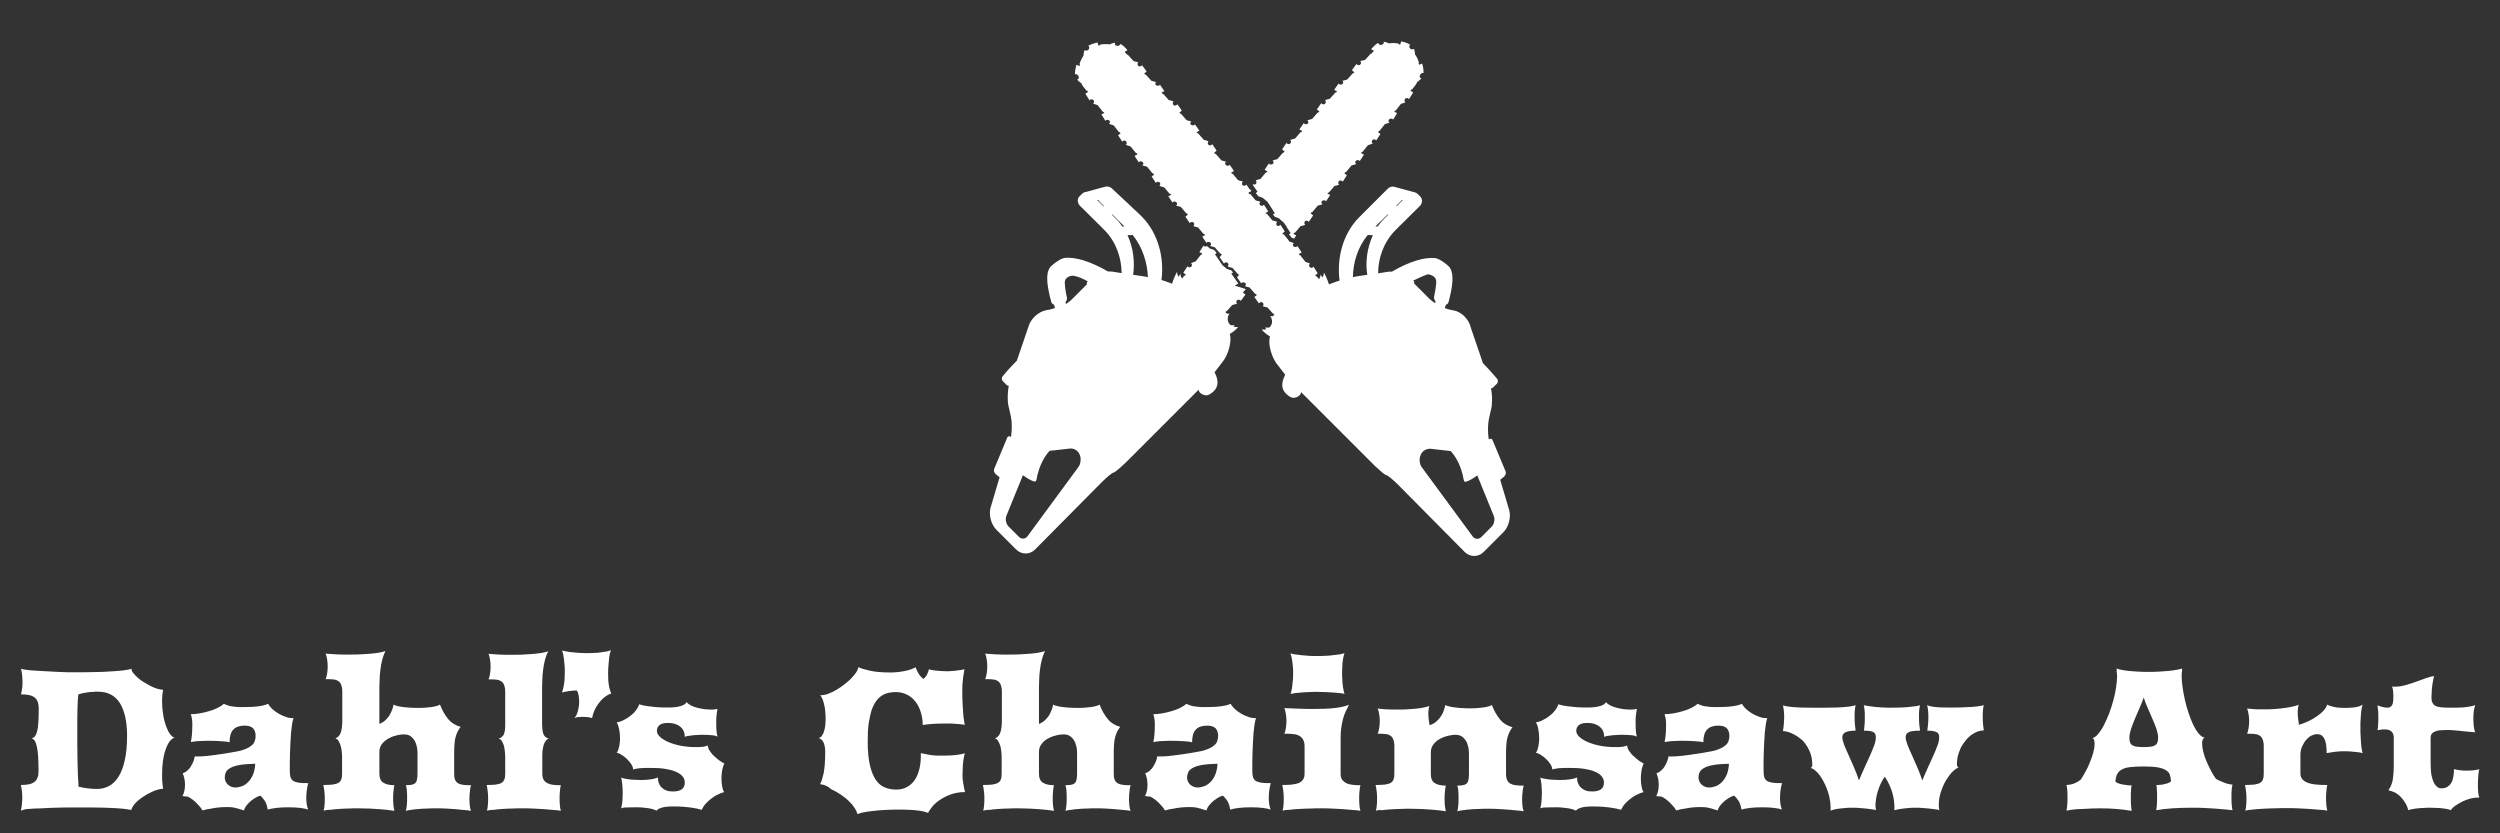 <?xml version="1.0" encoding="utf-8"?>
<!-- Generator: Adobe Illustrator 24.3.0, SVG Export Plug-In . SVG Version: 6.00 Build 0)  -->
<svg version="1.1" id="Layer_1" xmlns="http://www.w3.org/2000/svg" xmlns:xlink="http://www.w3.org/1999/xlink" x="0px" y="0px"
	 viewBox="0 0 1200 400" style="enable-background:new 0 0 1200 400;" xml:space="preserve">
<rect x="0" y="0" width="1200" height="400" fill="#333333" stroke="none"/>
<style type="text/css">
	.st0{fill:#FFFFFF;}
</style>
<g>
	<path class="st0" d="M697.8,149l-1.2-0.2c-1-0.2-2-0.5-3.1-0.9l0.5-1.6c0.6-0.2,1.1-0.6,1.3-1.3c2-7.5,2.7-13.2,0.7-16.4
		c-0.4-0.9-4.9-4.5-7.1-4.7c-5.3-0.6-12.7,1.8-20.8,6.5c-0.8-0.1-1.5,0-2.2,0.1l-4.4,0.7c0-7.1,2.5-14.8,8.3-20.7
		c0.5-0.4,0.9-0.9,1.3-1.3l0,0l10.7-10.6c0.2-0.2,0.3-0.4,0.4-0.6l0-0.1c0.6-1.1,0.5-2.6-0.5-3.6l-1.2-1.2c-0.4-0.4-1-0.7-1.5-0.8
		c-0.9-0.2-9.6-2.6-9.6-2.6l0,0c-1-0.3-2.1-0.1-2.9,0.6c-0.1,0.1-0.3,0.2-0.4,0.3l-0.5,0.5l-12.1,12.1c-0.1,0.1-0.1,0.2-0.2,0.2
		c-0.3,0.3-0.6,0.6-0.9,0.9c-8.1,8.1-10.8,20.2-9.4,30.4c-1.2,0.4-2.4,0.7-3.3,1.1l-1.8,0.7c-0.7-2.4-2-5-2.4-5.7l0,0
		c0,0.8-0.3,1.7-0.8,2.4c-0.3-0.7-0.7-1.2-0.8-1.5l0,0l0,0l0,0v0c-0.2,0.2,0,0.1,0,0c0,0.8-0.3,1.6-0.8,2.3l-1-1.3l-0.3,0l-0.5-0.6
		l1.2-0.9l-2-3.2l0,0c-0.1,0.1-0.2,0.2-0.3,0.3c-0.5,0.4-1.2,0.3-1.6-0.2c-0.4-0.5-0.3-1.2,0.2-1.6l0,0l-0.8-0.3l-1.4-0.5l-2.5-3.2
		l-0.3,0l-0.4-0.6l1.4-0.7l-2-3.1l0,0c-0.1,0.1-0.2,0.2-0.3,0.3c-0.5,0.3-1.3,0.2-1.7-0.3c-0.4-0.5-0.2-1.1,0.3-1.4l0,0l0,0
		l-0.8-0.3l-1.5-0.5l-2.6-3.2l-0.3,0l-0.5-0.6l1.2-0.9l-2-3.1l0,0c-0.1,0.1-0.2,0.2-0.3,0.3c-0.5,0.4-1.2,0.3-1.6-0.1
		s-0.3-1.2,0.2-1.6l0,0l0,0l0,0l0,0l-0.8-0.3l-1.5-0.4l-2.6-3.2l-0.3,0l-0.5-0.5l1.4-0.7l-2-3.1l0,0c-0.1,0.1-0.2,0.2-0.3,0.3
		c-0.5,0.3-1.3,0.2-1.7-0.3c-0.4-0.5-0.3-1.1,0.3-1.4l0,0l0,0l-0.8-0.3l-1.5-0.4l-2.6-3.2l-0.3,0l-0.5-0.6l1.2-0.9l-2.1-3.1l0,0
		c-0.1,0.1-0.2,0.2-0.3,0.3c-0.5,0.4-1.2,0.3-1.6-0.1s-0.3-1.2,0.2-1.6l0,0h0l0,0l-0.8-0.3l-1.5-0.4l-2.6-3.1l-0.3,0l-0.5-0.5
		l1.4-0.8l-2-3l0,0c-0.1,0.1-0.2,0.2-0.3,0.3c-0.5,0.3-1.3,0.2-1.7-0.3s-0.3-1.1,0.3-1.4l0,0l0,0l-0.8-0.3l-1.5-0.4l-2.7-3.1l-0.3,0
		l-0.5-0.6l1.2-1l-2.1-3.1l0,0c-0.1,0.1-0.2,0.2-0.3,0.3c-0.5,0.4-1.2,0.4-1.6-0.1c-0.4-0.5-0.3-1.2,0.1-1.6l0,0h0l0,0l0,0l-0.8-0.3
		l-1.5-0.4l-2.7-3.1l-0.3,0l-0.5-0.5l1.4-0.8l-2.1-3l0,0c-0.1,0.1-0.2,0.2-0.3,0.3c-0.5,0.3-1.3,0.2-1.7-0.2
		c-0.4-0.5-0.3-1.1,0.3-1.4l0,0l0,0l-0.8-0.3l-1.5-0.4l-2.7-3.1l-0.3,0l-0.5-0.5l1.2-1l-2.1-3l-0.1,0c-0.1,0.1-0.2,0.2-0.3,0.3
		c-0.5,0.4-1.2,0.4-1.6-0.1c-0.4-0.5-0.3-1.2,0.1-1.6l0,0l0,0l-0.8-0.3l-1.5-0.4l-2.7-3l-0.3,0l-0.5-0.5l1.4-0.8l-2.1-3l0,0
		c-0.1,0.1-0.2,0.2-0.3,0.3c-0.5,0.3-1.3,0.2-1.7-0.2c-0.4-0.5-0.3-1.1,0.2-1.4l0,0l0,0l-0.8-0.2l-1.5-0.4l-2.7-3l-0.3,0l-0.5-0.5
		l1.2-1l-2.2-3l0,0c-0.1,0.1-0.2,0.2-0.3,0.3c-0.5,0.4-1.2,0.4-1.6-0.1c-0.4-0.5-0.4-1.2,0.1-1.6l0,0l0,0l-0.8-0.2l-1.5-0.4l-2.7-3
		l-0.3,0l-1.3-1.4c0.5-0.3,0.9-0.6,1.4-0.8c-0.9-1.2-2-2.2-3.3-3l-0.1,0c0,0.1-0.1,0.3-0.2,0.4c-0.2,0.2-0.5,0.4-0.8,0.5
		c-0.3,0.1-0.7,0-1-0.1c-0.3-0.1-0.5-0.3-0.6-0.6s-0.1-0.5,0-0.8l0,0l0,0c-0.3,0-0.6,0.1-1,0.2c-0.5,0.1-1.1,0.4-1.6,0.6
		c-1.5-0.2-3-0.2-4.5,0.1c0,0.1-0.1,0.2-0.1,0.3c-0.3,0-0.5,0.1-0.8,0.2c-0.1-0.5-0.2-1-0.4-1.5c-1.5,0.3-2.9,0.8-4.3,1.5l-0.1,0.1
		c0.1,0.1,0.2,0.2,0.3,0.3c0.2,0.3,0.2,0.6,0.1,0.9s-0.2,0.6-0.5,0.8s-0.6,0.3-0.9,0.3c-0.3,0-0.6-0.1-0.8-0.3l0,0l0,0
		c-0.1,0.3-0.2,0.6-0.3,1c-0.1,0.6-0.2,1.1-0.2,1.7c-0.8,1.2-1.5,2.6-1.9,4c0.1,0.1,0.1,0.2,0.2,0.3c-0.1,0.2-0.1,0.5-0.2,0.7
		c-0.5-0.2-1-0.4-1.5-0.6c-0.4,1.4-0.7,2.9-0.7,4.4l0,0.1c0.1,0,0.3-0.1,0.4,0c0.3,0,0.6,0.2,0.9,0.4c0.2,0.2,0.4,0.5,0.5,0.9
		c0.1,0.3,0,0.6-0.1,0.9c-0.2,0.2-0.4,0.4-0.7,0.4h0l0,0c0.2,0.2,0.5,0.5,0.7,0.7c0.4,0.4,0.9,0.7,1.3,1c0.3,0.6,0.6,1.2,1,1.7
		c0.1,0.1,0.1,0.2,0.2,0.3l0.1,0.1l0.1,0.1l0.4,0.5l0.7,0.9l0.3,0l0.5,0.6l-1.3,0.9l2,3.2l0,0c0.1-0.1,0.2-0.2,0.3-0.3
		c0.5-0.4,1.2-0.3,1.6,0.2c0.4,0.5,0.3,1.2-0.2,1.6l0,0l0,0l0.8,0.3l1.4,0.5l2.5,3.2l0.3,0l0.4,0.5l-1.4,0.7l1.9,3.1l0,0
		c0.1-0.1,0.2-0.2,0.3-0.3c0.6-0.3,1.3-0.2,1.7,0.3s0.2,1.1-0.3,1.4l0,0l0.8,0.3l1.5,0.5l2.5,3.2l0.3,0l0.5,0.6l-1.2,0.9l2,3.1l0,0
		c0.1-0.1,0.2-0.2,0.3-0.3c0.5-0.4,1.2-0.3,1.6,0.2s0.3,1.2-0.2,1.6l0,0l0,0l0.8,0.3l1.5,0.5l2.6,3.2l0.3,0l0.4,0.6l-1.4,0.7l2,3.1
		l0,0c0.1-0.1,0.2-0.2,0.3-0.3c0.5-0.3,1.3-0.2,1.7,0.3c0.4,0.5,0.3,1.1-0.3,1.4l0,0l0,0l0.8,0.3l1.5,0.4l2.6,3.2l0.3,0l0.5,0.6
		l-1.2,0.9l2,3.1l0,0c0.1-0.1,0.2-0.2,0.3-0.3c0.5-0.4,1.2-0.3,1.6,0.1c0.4,0.5,0.3,1.2-0.2,1.6l0,0l0.8,0.3l1.5,0.4l2.6,3.1l0.3,0
		l0.5,0.5l-1.4,0.7l2,3l0,0c0.1-0.1,0.2-0.2,0.3-0.3c0.5-0.3,1.3-0.2,1.7,0.3c0.4,0.5,0.3,1.1-0.3,1.4l0,0l0,0l0.8,0.3l1.5,0.4
		l2.6,3.1l0.3,0l0.5,0.6l-1.2,1l2.1,3.1l0,0c0.1-0.1,0.2-0.2,0.3-0.3c0.5-0.4,1.2-0.3,1.6,0.1s0.3,1.2-0.2,1.6l0,0l0,0l0.8,0.3
		l1.5,0.4l2.6,3.1l0.3,0l0.5,0.5l-1.4,0.8l2,3l0,0c0.1-0.1,0.2-0.2,0.3-0.3c0.5-0.3,1.3-0.2,1.7,0.3c0.4,0.5,0.3,1.1-0.3,1.4l0,0
		l0,0l0.8,0.3l1.5,0.4l2.7,3.1l0.3,0l0.5,0.6l-1.2,1l2.1,3.1l0,0c0.1-0.1,0.2-0.2,0.3-0.3c0.5-0.4,1.2-0.4,1.6,0.1
		c0.4,0.5,0.3,1.2-0.1,1.6l0,0l0,0l0.8,0.3l1.5,0.4l2.7,3.1l0.3,0l0.5,0.5l-1.4,0.8l2.1,3l0,0c0.1-0.1,0.2-0.2,0.3-0.3
		c0.5-0.3,1.3-0.2,1.7,0.2c0.4,0.5,0.3,1.1-0.3,1.4l0,0l0,0l0.8,0.3l1.5,0.4l2.7,3.1l0.3,0l0.5,0.5l-1.2,1l2.2,3l0,0
		c0.1-0.1,0.2-0.2,0.3-0.3c0.5-0.4,1.2-0.4,1.6,0.1c0.4,0.5,0.4,1.2-0.1,1.6l0,0l0,0l0.8,0.2l1.5,0.4l2.7,3l0.3,0l0.3,0.3
		c-0.1,0-0.2,0-0.3-0.1c0.1,0.1,0.2,0.3,0.3,0.4l-1,0.6c-0.3,0-0.6,0-1-0.1c1.2,1.6,1.2,3.8-0.1,5.2c-0.1,0.1-0.2,0.2-0.3,0.3
		c-0.6,0.1-1.3,0.1-2,0l0,0.1c0.1,0.2,0.3,0.4,0.4,0.6c0,0,0.1,0.1,0.2,0.1c-0.8,0.3-1.5,0.3-2.2,0.1l0,0.1c0.1,0.2,0.3,0.4,0.4,0.6
		c0.6,0.6,2,1.9,3.5,2.7c-0.2,0.7-0.3,1.3-0.3,1.9c-0.2,3.4,1.4,8.5,3.6,11.3l3.4,4.4c0.2,0.3,0.4,0.5,0.6,0.8
		c-1.9,3.7-2,6.7,0.4,9.1c0.7,0.7,1.5,1.3,2.6,1.8c1.4,0.4,2.6-0.1,3.2-0.5c0.7-0.5,1.4-1,1.4-2.1l0,0l0,0c0.1,0.1,0.2,0.2,0.2,0.2
		l0,0c0,0,0.1,0.1,0.1,0.1c0,0,0,0,0.1,0.1l34.9,34.9c0.3,0.3,0.6,0.6,0.9,0.8l0,0l0,0c2.2,2.1,4.3,3.8,4.8,3.8
		c0.7,0.1,3.2,2.2,5.7,4.7l31.9,32.2c2.5,2.5,6.5,2.5,9,0l7-7l0.1-0.1l0.4-0.4l1.7-1.7l0.4-0.4c2.5-2.5,3.7-7.3,2.7-10.6l-4.3-14.5
		c0.5-0.4,1-0.8,1.6-1.3c1.6-1.3,1-2.7,1-2.7l-6.3-15.1c0,0-0.3-0.9-1.3-0.5c-0.2,0.1-0.3,0.1-0.5,0.2c-0.5-3.2-0.5-7.2,0.1-9.9
		l0.9-4l0,0l0,0l0.2-0.8c0.6-2.7,0.5-6.6-0.1-9.8c0.4,0,0.8-0.2,1.1-0.5c0.3-0.4,0.7-0.7,1.1-1.1c0.2-0.2,0.3-0.3,0.5-0.5
		c0,0,0.1-0.1,0.1-0.1c0.6-0.6,0.7-1.7,0.1-2.4c-2.2-2.6-4.4-5.1-6.8-7.5l-5.8-17C705,152.9,701.2,149.6,697.8,149z M539.6,25.1
		L539.6,25.1c0.2-0.1,0.2-0.2,0.3-0.2L539.6,25.1z M689.4,135.4c-0.1,2.1-0.5,4.4-1,6.9c-0.2,0.9,0.1,1.7,0.7,2.4l-0.3,0.8
		c-1.1-0.7-2.1-1.5-2.9-2.3l-5.4-5.4l-1.7-1.7l0-0.1l0-0.1l0-0.1l0-0.1l0-0.1l0-0.1l0-0.1l0-0.1l0-0.1l0-0.1l0,0l-0.5-0.4l0,0
		c2.4-1.2,4.7-2.2,6.8-3C686,131.6,689.5,132.3,689.4,135.4z M673.3,96.1l-2.8,2.8l-0.4,0l1.8-1.8v0l0.5-0.5
		c0.1-0.1,0.2-0.2,0.3-0.4c0.1-0.1,0.2-0.2,0.2-0.3L673.3,96.1z M666,103l0.4,0l-1,1c-0.1,0.1-0.1,0.1-0.2,0.2
		c-0.3,0.3-0.5,0.5-0.8,0.8c-1.2,1.2-2.2,2.4-3.1,3.7l-1.1,0L666,103z M656.5,112.8l2.5,0.1c-2.8,6.1-3.7,12.9-2.7,19l-4.1,0.6
		c-0.8,0.1-1.8,0.3-2.8,0.5C649.5,126.1,651.6,118.8,656.5,112.8z M696.3,216.5c1.9,2,5,6.3,6.3,13.9c0.2,1,0.8,0.9,1.2,0.8
		c1.6-0.5,3.5-1.7,5.3-3l7.9,19.4c0.7,1.6,0.2,4-1,5.2l-5,5c-1.2,1.2-3.1,1.1-4.1-0.3l-24.5-33.3c-1-1.4-1.3-3.9-0.6-5.5l0.3-0.7
		c0.7-1.6,2.7-2.7,4.5-2.6L696.3,216.5z"/>
	<g>
		<path class="st0" d="M598.2,136.5L598.2,136.5l0.8,0.3l1,0.3l1-0.3l0.8-0.3l0,0c-0.5-0.3-0.7-1-0.3-1.4c0.4-0.5,1.2-0.6,1.7-0.2
			c0.1,0.1,0.2,0.2,0.3,0.3l0,0l2.1-3l-1.4-0.8l0.5-0.5l0.3,0l2.7-3.1l1.5-0.4l0.8-0.3l0,0l0,0c-0.5-0.4-0.5-1.1-0.1-1.6
			c0.4-0.5,1.1-0.5,1.6-0.1c0.1,0.1,0.2,0.2,0.3,0.3l0,0l2.1-3.1l-1.2-1l0.5-0.6l0.3,0l2.7-3.1l1.5-0.4l0.8-0.3l0,0l0,0
			c-0.5-0.3-0.7-1-0.3-1.4c0.1-0.1,0.2-0.2,0.4-0.3l-2.4-3l-0.3,0l-0.5-0.6l1.2-0.9l-2-3.1l0,0c-0.1,0.1-0.2,0.2-0.3,0.3
			c-0.2,0.2-0.5,0.3-0.7,0.3c-0.3,0-0.6-0.1-0.8-0.4c-0.4-0.5-0.3-1.2,0.2-1.6l0,0l0,0l0,0l0,0l-0.8-0.3l-1.5-0.4l-2.6-3.2l-0.3,0
			l-0.5-0.5l1.4-0.7l-2-3.1l0,0c-0.1,0.1-0.2,0.2-0.3,0.3c-0.2,0.1-0.4,0.2-0.7,0.2c-0.4,0-0.8-0.2-1-0.5c-0.4-0.5-0.3-1.1,0.3-1.4
			l0,0l0,0l-0.8-0.3l-1.5-0.4l-2.6-3.1l-0.1,0l-0.1,0l-2.6,3.1l-1.5,0.4L595,97l0,0l0,0c0.5,0.3,0.7,0.9,0.3,1.4s-1.2,0.6-1.7,0.3
			c-0.1-0.1-0.2-0.2-0.3-0.3l0,0l-2,3.1l1.4,0.7l-0.5,0.5l-0.3,0l-2.6,3.2l-1.5,0.4l-0.8,0.3l0,0l0,0l0,0l0,0
			c0.5,0.4,0.6,1.1,0.2,1.6s-1.1,0.5-1.6,0.1c-0.1-0.1-0.2-0.2-0.3-0.3l0,0l-2,3.1l1.2,0.9l-0.5,0.6l-0.3,0l-2.4,3
			c0.1,0.1,0.3,0.2,0.4,0.3c0.4,0.5,0.3,1.1-0.3,1.4l0,0l0,0l0.8,0.3l1.5,0.4l2.7,3.1l0.3,0l0.5,0.6l-1.2,1l2.1,3.1l0,0
			c0.1-0.1,0.2-0.2,0.3-0.3c0.2-0.2,0.5-0.3,0.8-0.3c0.3,0,0.6,0.1,0.8,0.4c0.4,0.5,0.3,1.2-0.1,1.6l0,0l0,0l0.8,0.3l1.5,0.4
			l2.7,3.1l0.3,0l0.5,0.5l-1.4,0.8l2.1,3l0,0c0.1-0.1,0.2-0.2,0.3-0.3c0.2-0.1,0.5-0.2,0.7-0.2c0.4,0,0.8,0.1,1,0.4
			C598.9,135.5,598.8,136.1,598.2,136.5z"/>
		<polygon class="st0" points="600,92.1 600.6,91.6 600,90.8 599.5,91.6 		"/>
		<polygon class="st0" points="603.2,87.1 603.2,87.1 603.2,87.1 		"/>
		<path class="st0" d="M596.5,140.2l0.3,0l1.2-1.4l-0.5-0.2l-4.8-1.5l1.7-1l-2-2.8l-1.4-2l0.9-0.5l-1-1.1l-0.8-0.2l0,0l0,0l-0.8-0.3
			l-0.3-0.1l0,0.1l-0.2-0.2l0,0l-0.1-0.1l-1.8-1.5l0,0l-0.2-0.2l-0.2-0.3l-2.1-3.1l-1.2-1.7l0.8-0.7l-1.3-1.5l-0.8-0.2l0,0l0,0
			l-0.8-0.3l-0.5-0.2l-0.2-0.2l0,0l-1-0.9c-0.4,0.3-1,0.3-1.4,0.1c-0.1-0.1-0.2-0.2-0.3-0.3l0,0l-2,3.1l1.4,0.7l-0.4,0.6l-0.3,0
			l-2.5,3.2l-1.4,0.5l-0.8,0.3l0,0c0.5,0.4,0.6,1.1,0.2,1.6c-0.4,0.5-1.1,0.6-1.6,0.2c-0.1-0.1-0.2-0.2-0.3-0.3l0,0l-2,3.1l1.2,0.9
			l-0.5,0.6l-0.3,0l-1,1.3c-0.5-0.7-0.8-1.5-0.8-2.3c0,0.1,0.2,0.2,0,0v0l0,0l0,0l0,0c-0.2,0.3-0.5,0.8-0.8,1.5
			c-0.5-0.7-0.8-1.5-0.8-2.4l0,0c-0.5,0.8-1.7,3.3-2.4,5.7l-1.8-0.7c-1-0.4-2.1-0.7-3.3-1.1c1.4-10.2-1.3-22.2-9.4-30.4
			c-0.3-0.3-0.6-0.6-0.9-0.9c-0.1-0.1-0.1-0.1-0.2-0.2L534.3,91l-0.5-0.5c-0.1-0.1-0.3-0.2-0.4-0.3c-0.8-0.6-1.9-0.8-2.9-0.6l0,0
			c0,0-8.6,2.4-9.6,2.6c-0.6,0.1-1.1,0.4-1.5,0.8l-1.2,1.2c-1,1-1.1,2.4-0.5,3.6l0,0.1c0.1,0.2,0.3,0.4,0.4,0.6l10.7,10.6l0,0
			c0.4,0.4,0.8,0.9,1.3,1.3c5.8,5.8,8.2,13.6,8.3,20.7l-4.4-0.7c-0.7-0.1-1.4-0.1-2.2-0.1c-8.1-4.7-15.5-7.1-20.8-6.5
			c-2.3,0.3-6.7,3.9-7.1,4.7c-2.1,3.2-1.3,8.9,0.7,16.4c0.2,0.7,0.7,1.1,1.3,1.3l0.5,1.6c-1.1,0.4-2.1,0.8-3.1,0.9l-1.1,0.2
			c-3.5,0.6-7.2,3.9-8.3,7.2l-5.8,17c-2.4,2.4-4.7,4.9-6.8,7.5c-0.6,0.7-0.5,1.8,0.1,2.4c0,0,0.1,0.1,0.1,0.1
			c0.2,0.2,0.3,0.3,0.5,0.5c0.4,0.4,0.7,0.7,1.1,1.1c0.3,0.3,0.7,0.5,1.1,0.5c-0.6,3.2-0.7,7.1-0.1,9.8l0.2,0.8l0,0l0,0l0.9,4
			c0.6,2.7,0.6,6.7,0.1,9.9c-0.2-0.1-0.4-0.1-0.5-0.2c-0.9-0.4-1.3,0.5-1.3,0.5l-6.3,15.1c0,0-0.6,1.4,1,2.7
			c0.6,0.5,1.1,0.9,1.6,1.3l-4.3,14.5c-1,3.4,0.2,8.1,2.7,10.6l0.4,0.4l1.7,1.7l0.4,0.4l0.1,0.1l7,7c2.5,2.5,6.5,2.5,9,0l31.9-32.2
			c2.5-2.5,5-4.6,5.7-4.7c0.6-0.1,2.6-1.7,4.8-3.8l0,0l0,0c0.3-0.3,0.6-0.6,0.9-0.8l34.9-34.9c0,0,0,0,0.1-0.1c0,0,0-0.1,0.1-0.1
			l0,0c0,0,0.1-0.1,0.2-0.2l0,0c0,0,0,0,0,0c-0.1,1,0.7,1.6,1.4,2.1c0.6,0.4,1.8,0.9,3.2,0.5c1-0.5,1.9-1.1,2.6-1.8
			c2.4-2.4,2.3-5.4,0.4-9.1c0.2-0.3,0.4-0.5,0.6-0.8l3.4-4.4c2.2-2.8,3.8-7.8,3.6-11.3c0-0.6-0.1-1.3-0.3-1.9
			c1.5-0.8,2.9-2.1,3.5-2.7c0.2-0.2,0.3-0.4,0.4-0.6l0-0.1c-0.7,0.2-1.5,0.1-2.2-0.1c0-0.1,0.1-0.1,0.2-0.1c0.2-0.2,0.3-0.4,0.4-0.6
			l0-0.1c-0.7,0.2-1.3,0.2-2,0c-0.1-0.1-0.2-0.2-0.3-0.3c-1.3-1.4-1.3-3.6-0.1-5.2c-0.3,0.1-0.6,0.1-1,0.1l-1-0.6
			c0.1-0.1,0.2-0.3,0.3-0.4c-0.1,0-0.2,0.1-0.3,0.1l0.3-0.3l0.3,0l2.7-3l1.5-0.4l0.8-0.2l0,0l0,0c-0.5-0.4-0.5-1.1-0.1-1.6
			c0.4-0.4,1.1-0.5,1.6-0.1c0.1,0.1,0.2,0.2,0.3,0.3l0,0l2.2-3l-1.2-1L596.5,140.2z M529.5,98.9l-2.8-2.8l0.5-0.1
			c0.1,0.1,0.1,0.2,0.2,0.3c0.1,0.1,0.2,0.3,0.3,0.4l0.5,0.5v0l1.8,1.8L529.5,98.9z M517.7,224.1l-24.5,33.3c-1,1.4-2.9,1.5-4.1,0.3
			l-5-5c-1.2-1.2-1.7-3.6-1-5.2l7.9-19.4c1.8,1.3,3.7,2.5,5.3,3c0.4,0.1,1,0.2,1.2-0.8c1.3-7.5,4.4-11.8,6.3-13.9l9.8-1.1
			c1.7-0.2,3.8,0.9,4.5,2.6l0.3,0.7C519,220.2,518.7,222.7,517.7,224.1z M522.2,135.1l-0.5,0.4l0,0l0,0.1l0,0.1l0,0.1l0,0.1l0,0.1
			l0,0.1l0,0.1l0,0.1l0,0.1l0,0.1l-1.7,1.7l-5.4,5.4c-0.8,0.8-1.8,1.6-2.9,2.3l-0.3-0.8c0.6-0.7,0.9-1.5,0.7-2.4
			c-0.6-2.5-0.9-4.8-1-6.9c-0.1-3.1,3.4-3.8,4.8-3.3C517.6,132.8,519.9,133.8,522.2,135.1L522.2,135.1z M538.7,108.7
			c-0.9-1.3-1.9-2.6-3.1-3.7c-0.3-0.3-0.5-0.5-0.8-0.8c0-0.1-0.1-0.1-0.2-0.2l-1-1l0.4,0l5.7,5.7L538.7,108.7z M548,132.5l-4.1-0.6
			c0.9-6.1,0.1-13-2.7-19l2.5-0.1c4.8,6,7,13.3,7.3,20.2C549.8,132.8,548.8,132.6,548,132.5z"/>
		<path class="st0" d="M601.5,88.5l-0.2,0.2l1.1,1.6l1.2,1.7l-0.8,0.7l1.3,1.6l0.8,0.2l0,0l0,0l0.8,0.3l0.5,0.2l0.3,0.3l1.7,1.4l0,0
			l0.2,0.2l0.2,0.3l2,3.1l1.3,2.1l-0.9,0.5l1,1.2l0.8,0.3l0,0l0,0l0.8,0.3l0.3,0.1l0,0l0.1,0.1l0.1,0l0.3,0.4l1.5,1.3l0,0l0.3,0.2
			l0.2,0.3l0.5,0.8l0.8,0.8l-0.3,0l1,1.5l1.1,1.7l-0.8,0.6l1.3,1.6l0.8,0.3l0,0l0,0l0.4,0.1l1-1.5l-1.4-0.8l0.5-0.5l0.3,0l2.6-3.1
			l1.5-0.4l0.8-0.3l0,0l0,0c-0.5-0.4-0.5-1.1-0.2-1.6c0.4-0.5,1.1-0.5,1.6-0.1c0.1,0.1,0.2,0.2,0.3,0.3l0,0l2.1-3.1l-1.2-1l0.5-0.6
			l0.3,0l2.6-3.1l1.5-0.4l0.8-0.3l0,0l0,0c-0.5-0.3-0.7-0.9-0.3-1.4s1.2-0.6,1.7-0.3c0.1,0.1,0.2,0.2,0.3,0.3l0,0l2-3l-1.4-0.7
			l0.5-0.5l0.3,0l2.6-3.1l1.5-0.4l0.8-0.3l0,0c-0.5-0.4-0.6-1.1-0.2-1.6c0.4-0.5,1.1-0.5,1.6-0.1c0.1,0.1,0.2,0.2,0.3,0.3l0,0l2-3.1
			l-1.2-0.9l0.5-0.6l0.3,0l2.6-3.2l1.5-0.4l0.8-0.3l0,0l0,0c-0.5-0.3-0.7-0.9-0.3-1.4c0.4-0.5,1.1-0.6,1.7-0.3
			c0.1,0.1,0.2,0.2,0.3,0.3l0,0l2-3.1l-1.4-0.7l0.4-0.6l0.3,0l2.6-3.2l1.5-0.5l0.8-0.3l0,0l0,0c-0.5-0.4-0.6-1.1-0.2-1.6
			c0.4-0.5,1.1-0.5,1.6-0.2c0.1,0.1,0.2,0.2,0.3,0.3l0,0l2-3.1l-1.2-0.9l0.5-0.6l0.3,0l2.5-3.2l1.5-0.5l0.8-0.3l0,0
			c-0.6-0.3-0.7-0.9-0.3-1.4c0.4-0.5,1.1-0.6,1.7-0.3c0.1,0.1,0.2,0.2,0.3,0.3l0,0l1.9-3.1l-1.4-0.7l0.4-0.5l0.3,0l2.5-3.2l1.4-0.5
			l0.8-0.3l0,0l0,0c-0.5-0.4-0.6-1.1-0.2-1.6c0.4-0.5,1.1-0.6,1.6-0.2c0.1,0.1,0.2,0.2,0.3,0.3l0,0l2-3.2l-1.3-0.9l0.5-0.6l0.3,0
			l0.7-0.9l0.4-0.5l0.1-0.1l0.1-0.1c0.1-0.1,0.1-0.2,0.2-0.3c0.4-0.5,0.7-1.1,1-1.7c0.5-0.3,0.9-0.6,1.3-1c0.2-0.2,0.5-0.5,0.7-0.7
			l0,0h0c-0.3,0-0.6-0.2-0.7-0.4c-0.2-0.2-0.2-0.5-0.1-0.9c0.1-0.3,0.3-0.6,0.5-0.9c0.2-0.2,0.5-0.4,0.9-0.4c0.2,0,0.3,0,0.4,0
			l0-0.1c0-1.5-0.2-3-0.7-4.4c-0.5,0.2-1,0.4-1.5,0.6c0-0.2-0.1-0.5-0.2-0.7c0.1-0.1,0.1-0.2,0.2-0.3c-0.4-1.4-1-2.8-1.9-4
			c0-0.5-0.1-1.1-0.2-1.7c-0.1-0.3-0.2-0.6-0.3-1l0,0l0,0c-0.2,0.2-0.5,0.3-0.8,0.3s-0.6-0.1-0.9-0.3c-0.3-0.2-0.4-0.5-0.5-0.8
			c-0.1-0.3,0-0.6,0.1-0.9c0.1-0.1,0.2-0.2,0.3-0.3l-0.1,0c-1.3-0.8-2.8-1.3-4.3-1.5c-0.1,0.5-0.2,1-0.4,1.5
			c-0.3-0.1-0.5-0.1-0.8-0.2c0-0.1-0.1-0.2-0.1-0.3c-1.5-0.3-3-0.3-4.5-0.1c-0.5-0.2-1-0.4-1.6-0.6c-0.3-0.1-0.6-0.1-1-0.2l0,0l0,0
			c0.2,0.3,0.2,0.6,0,0.8c-0.1,0.3-0.3,0.5-0.6,0.6s-0.7,0.1-1,0.1s-0.6-0.2-0.8-0.5c-0.1-0.1-0.2-0.2-0.2-0.4l-0.1,0
			c-1.3,0.8-2.3,1.9-3.3,3c0.5,0.3,1,0.5,1.4,0.8l-1.3,1.4l-0.3,0l-2.7,3l-1.5,0.3l-0.8,0.2l0,0c0.5,0.4,0.5,1.1,0.1,1.6
			c-0.4,0.5-1.1,0.5-1.6,0.1c-0.1-0.1-0.2-0.2-0.3-0.3l0,0l-2.2,3l1.2,1l-0.5,0.5l-0.3,0l-2.7,3l-1.5,0.4l-0.8,0.2l0,0
			c0.5,0.3,0.6,1,0.2,1.4c-0.4,0.5-1.2,0.5-1.7,0.2c-0.1-0.1-0.2-0.2-0.3-0.3l0,0l-2.1,3l1.4,0.8l-0.5,0.5l-0.3,0l-2.7,3l-1.5,0.4
			l-0.8,0.3l0,0l0,0c0.5,0.4,0.5,1.1,0.1,1.6c-0.4,0.5-1.1,0.5-1.6,0.1c-0.1-0.1-0.2-0.2-0.3-0.3l0,0l-2.1,3l1.2,1l-0.5,0.5l-0.3,0
			l-2.7,3.1l-1.5,0.4l-0.8,0.3l0,0l0,0c0.5,0.3,0.7,1,0.3,1.4c-0.4,0.5-1.2,0.6-1.7,0.2c-0.1-0.1-0.2-0.2-0.3-0.3l0,0l-2.1,3
			l1.4,0.8l-0.5,0.5l-0.3,0l-2.7,3.1l-1.5,0.4l-0.8,0.3l0,0l0,0h0l0,0c0.5,0.4,0.5,1.1,0.1,1.6c-0.4,0.5-1.1,0.5-1.6,0.1
			c-0.1-0.1-0.2-0.2-0.3-0.3l0,0l-2.1,3.1l1.2,1l-0.5,0.6l-0.3,0l-2.7,3.1l-1.5,0.4l-0.8,0.3l0,0l0,0c0.5,0.3,0.7,1,0.3,1.4
			c-0.4,0.5-1.2,0.6-1.7,0.3c-0.1-0.1-0.2-0.2-0.3-0.3l-0.1,0l-2,3l1.4,0.8l-0.5,0.5l-0.3,0l-2.6,3.1l-1.5,0.4l-0.8,0.3l0,0l0,0
			c0.5,0.4,0.5,1.1,0.2,1.6s-1.1,0.5-1.6,0.1C601.7,88.7,601.6,88.6,601.5,88.5L601.5,88.5z M660.3,25.1L660.3,25.1l-0.2-0.1
			C660.2,25,660.2,25,660.3,25.1z"/>
		<path class="st0" d="M653.2,29.8L653.2,29.8L653.2,29.8z"/>
	</g>
</g>
<g>
	<path class="st0" d="M10,389.1c0.2-0.8,0.4-1.7,0.5-2.9c0.1-1.1,0.2-2.3,0.2-3.5c0-1.1-0.1-2.2-0.2-3.2c-0.2-1.1-0.3-2-0.5-2.7
		c1.4,0,2.7-0.1,3.7-0.3c1.1-0.2,2-0.6,2.7-1.1c0.7-0.5,1.3-1.2,1.6-2.1c0.4-0.9,0.5-2,0.5-3.4c0-2.6-0.1-4.9-0.2-6.8
		c-0.1-1.9-0.3-3.4-0.6-4.7c-0.3-1.2-0.6-2.2-1-2.8c-0.4-0.6-0.9-1-1.4-1.2c0.6-0.2,1.1-0.5,1.5-1c0.4-0.5,0.7-1.2,1-2.3
		c0.3-1,0.5-2.4,0.6-4.2c0.1-1.7,0.2-3.9,0.2-6.7c0-1.4-0.2-2.5-0.5-3.4c-0.4-0.9-0.9-1.6-1.6-2.1c-0.7-0.5-1.6-0.9-2.7-1.1
		c-1.1-0.2-2.3-0.3-3.7-0.3c0.2-0.8,0.3-1.7,0.5-2.7c0.2-1.1,0.2-2.1,0.2-3.2c0-1.2-0.1-2.4-0.2-3.5c-0.1-1.1-0.3-2.1-0.5-2.9
		c0.4,0.2,1.2,0.3,2.4,0.5c1.2,0.2,2.6,0.3,4.2,0.4c1.6,0.1,3.4,0.2,5.3,0.3c1.9,0.1,3.7,0.2,5.6,0.3c1.8,0.1,3.5,0.1,5.1,0.2
		c1.6,0,2.9,0,3.9,0c2.7,0,5.5,0,8.3-0.1c2.8,0,5.4-0.1,7.9-0.3c2.4-0.1,4.5-0.3,6.4-0.5c1.8-0.2,3.1-0.5,3.9-0.8
		c0,0.7,0.3,1.4,0.9,2.1c0.6,0.7,1.3,1.5,2.1,2.2c0.8,0.7,1.8,1.5,2.9,2.1c1.1,0.7,2.2,1.3,3.3,1.9c1.1,0.6,2.2,1,3.2,1.3
		c1.1,0.3,2,0.5,2.8,0.5c-0.2,0.9-0.3,1.9-0.4,2.9c-0.1,1-0.1,2-0.1,2.9c0,2.1,0.2,4.1,0.5,6.1c0.3,2,0.8,3.7,1.3,5.3
		c0.6,1.6,1.2,2.9,1.9,3.9c0.7,1,1.5,1.7,2.3,1.9c-0.8,0.2-1.6,0.8-2.4,1.8c-0.7,1-1.4,2.3-1.9,3.9c-0.6,1.6-1,3.4-1.3,5.5
		c-0.3,2.1-0.4,4.3-0.4,6.6c0,1.1,0,2.2,0.1,3.3c0.1,1.1,0.2,2.3,0.4,3.4c-0.8,0-1.7,0.2-2.8,0.5c-1,0.3-2.1,0.7-3.2,1.3
		c-1.1,0.5-2.2,1.1-3.2,1.8c-1.1,0.7-2,1.4-2.9,2.1c-0.8,0.8-1.6,1.5-2.1,2.3c-0.6,0.8-0.9,1.5-1.1,2.2c-0.8-0.2-2-0.4-3.9-0.6
		c-1.8-0.2-3.9-0.3-6.4-0.4c-2.4-0.1-5-0.2-7.9-0.2c-2.8,0-5.6,0-8.3,0c-1,0-2.4,0-3.9,0c-1.6,0-3.3,0-5.1,0.1
		c-1.8,0-3.7,0.1-5.6,0.2c-1.9,0.1-3.6,0.2-5.3,0.2c-1.6,0.1-3,0.2-4.2,0.3C11.2,388.8,10.4,388.9,10,389.1z M37.7,377.6
		c1.3,0.3,2.7,0.6,4.3,0.8c1.5,0.2,3,0.3,4.6,0.3c2.1,0,4-0.5,5.7-1.4s3.3-2.4,4.6-4.5c1.3-2,2.3-4.7,3-7.9
		c0.7-3.2,1.1-7.1,1.1-11.6c0-7-1.2-12.2-3.5-15.9c-2.3-3.6-5.8-5.4-10.5-5.4c-0.7,0-1.4,0-2.3,0.1c-0.8,0-1.6,0.1-2.5,0.2
		c-0.8,0.1-1.6,0.3-2.4,0.4c-0.8,0.2-1.5,0.4-2.2,0.6c-0.2,1.5-0.3,3.7-0.4,6.4c-0.1,2.8-0.1,5.9-0.1,9.3c0,2.6,0,5.4,0,8.1
		c0,2.8,0.1,5.5,0.1,8c0.1,2.6,0.1,4.9,0.2,7.1C37.6,374.4,37.6,376.2,37.7,377.6z"/>
	<path class="st0" d="M87.6,382.1c0.4-0.7,0.7-1.6,0.9-2.5s0.3-1.9,0.3-2.9c0-1-0.1-2-0.3-3c-0.2-1-0.5-1.8-0.8-2.5
		c0.8-0.3,1.6-0.7,2.3-1.4c0.7-0.6,1.3-1.3,1.7-2.1c0.5-0.8,0.9-1.6,1.2-2.4c0.3-0.8,0.5-1.6,0.6-2.3c0.2,0.1,0.3,0.1,0.5,0.1
		c0.2,0,0.4,0,0.6,0c2.3,0,5.1-0.2,8.4-0.7c3.3-0.4,6.9-1,10.7-1.7c1.8-0.3,3.3-0.8,4.4-1.3c1.2-0.5,2.1-1.1,2.8-1.7
		c0.7-0.6,1.2-1.3,1.4-2.1c0.3-0.8,0.4-1.6,0.4-2.4c0-1.5-0.4-2.7-1.2-3.6c-0.8-0.8-2.1-1.3-4-1.3c-2.5,0-4.3,0.6-5.5,1.9
		c-1.2,1.2-1.8,3.3-1.8,6.1c-1-0.3-2.3-0.4-3.8-0.5c-1.5-0.1-3.1-0.2-4.9-0.2c-0.9,0-1.8,0-2.8,0c-0.9,0-1.8,0.1-2.7,0.1
		c-0.9,0-1.7,0.1-2.5,0.2c-0.8,0.1-1.4,0.2-1.9,0.3c0.2-1,0.4-2.1,0.5-3.3c0.1-1.2,0.2-2.7,0.2-4.3c0-0.5,0-1,0-1.5
		c0-0.5,0-0.9-0.1-1.3c0-0.4-0.1-0.9-0.2-1.4c-0.1-0.5-0.2-1-0.4-1.6c1.3,0,2.8-0.1,4.3-0.4c1.6-0.3,3.1-0.6,4.6-1.1
		c1.5-0.4,2.9-1,4.1-1.6c1.2-0.6,2.2-1.2,2.8-1.9c0.6,0.3,1.1,0.5,1.7,0.7c0.5,0.2,1.1,0.4,1.8,0.5c0.7,0.1,1.5,0.2,2.4,0.3
		c0.9,0.1,2,0.1,3.3,0.1c3,0,5.5-0.1,7.6-0.4c2.1-0.3,3.6-0.7,4.5-1.2c0.5,0.9,1.2,1.8,2.2,2.7c0.9,0.8,2,1.6,3.1,2.2
		c1.1,0.6,2.2,1.1,3.4,1.5c1.1,0.4,2.2,0.5,3.1,0.5h0.4c-0.3,0.7-0.5,1.7-0.7,2.9c-0.2,1.2-0.3,2.6-0.5,4.1
		c-0.1,1.5-0.2,3.1-0.3,4.8c-0.1,1.7-0.1,3.4-0.2,5c0,1.7-0.1,3.2-0.1,4.6c0,1.4,0,2.7,0,3.7c0,1.3,0.1,2.3,0.3,3.1
		c0.2,0.8,0.7,1.4,1.3,1.9c0.6,0.4,1.6,0.7,2.7,0.9c1.2,0.2,2.7,0.2,4.6,0.2c-0.1,0.4-0.2,0.8-0.4,1.4c-0.1,0.6-0.2,1.1-0.3,1.8
		c-0.1,0.6-0.2,1.3-0.2,1.9c0,0.6-0.1,1.2-0.1,1.7c0,2.5,0.3,4.4,0.9,5.9c-0.8-0.3-2-0.6-3.7-0.8c-1.7-0.2-3.6-0.3-5.6-0.3
		c-2.3,0-4.3,0.1-6,0.3c-1.7,0.2-3.1,0.5-4.1,0.8c-0.3-1.7-0.7-3.1-1.4-4.2c-0.7-1-1.4-1.9-2.1-2.5c-1.1,0.3-2.1,0.8-3,1.4
		c-0.9,0.6-1.7,1.2-2.4,1.9c-0.7,0.7-1.3,1.4-1.7,2c-0.4,0.7-0.7,1.3-0.8,1.8c-0.7-0.2-1.4-0.4-2-0.6c-0.6-0.2-1.2-0.4-1.8-0.5
		c-0.6-0.2-1.2-0.3-1.9-0.4c-0.7-0.1-1.5-0.1-2.5-0.1c-1,0-2,0-3.1,0.1c-1.1,0.1-2.2,0.2-3.2,0.4c-1.1,0.2-2.1,0.4-3,0.5
		c-0.9,0.2-1.7,0.4-2.4,0.6c-0.5-0.9-1.2-1.8-2-2.6c-0.8-0.9-1.6-1.7-2.5-2.4c-0.9-0.7-1.8-1.3-2.8-1.7
		C89.4,382.4,88.5,382.2,87.6,382.1z M107.9,373.3c0,0.8,0.2,1.4,0.5,2c0.3,0.6,0.7,1.1,1.2,1.5c0.5,0.4,1,0.7,1.6,0.9
		c0.6,0.2,1.2,0.3,1.7,0.3c1,0,2.1-0.2,3.2-0.6c1.1-0.4,2.1-1.1,3-2c0.9-0.9,1.7-2.1,2.3-3.5c0.6-1.4,1-3.2,1.1-5.3
		c-2.7,0.1-5,0.2-6.9,0.5c-1.9,0.3-3.4,0.7-4.6,1.3c-1.2,0.6-2,1.2-2.5,2.1C108.1,371.3,107.9,372.3,107.9,373.3z"/>
	<path class="st0" d="M155.3,389.1c0.3-0.8,0.4-1.8,0.5-2.9c0.1-1.1,0.1-2.2,0.1-3.4c0-1-0.1-2-0.2-3c-0.1-1-0.3-2-0.5-3
		c1.8,0,3.2-0.1,4.4-0.2c1.1-0.2,2.1-0.4,2.8-0.8c0.7-0.4,1.2-1,1.4-1.7c0.3-0.7,0.4-1.7,0.4-2.8v-7.9c0-1-0.1-2-0.2-3
		c-0.1-1-0.3-1.9-0.6-2.8c-0.3-0.8-0.6-1.5-1-2.1c-0.4-0.6-0.9-0.9-1.4-1.1c1.1-0.4,2-1.2,2.5-2.6c0.5-1.3,0.8-3.3,0.8-5.8v-14
		c0-1.4-0.2-2.4-0.5-3.2c-0.3-0.8-0.7-1.4-1.3-1.8c-0.6-0.4-1.2-0.7-2-0.8c-0.8-0.1-1.7-0.2-2.7-0.2h-1.5c0.3-0.6,0.5-1.5,0.7-2.6
		c0.2-1.1,0.3-2.3,0.3-3.5c0-1.2-0.1-2.4-0.3-3.5c-0.2-1.1-0.4-2-0.7-2.7c0.6,0.1,1.3,0.2,2.2,0.2c0.8,0.1,1.8,0.1,2.8,0.2
		c1,0,2.1,0.1,3.2,0.1c1.1,0,2.3,0,3.5,0c1.6,0,3.2,0,4.9-0.1c1.6-0.1,3.2-0.2,4.7-0.3c1.5-0.1,2.9-0.3,4.2-0.5
		c1.3-0.2,2.3-0.5,3.2-0.8c-0.6,1.2-1.1,2.6-1.5,4.1c-0.4,1.5-0.7,3.1-0.9,4.8c-0.2,1.7-0.4,3.5-0.4,5.3c-0.1,1.9-0.1,3.7-0.1,5.7
		v15.1c1.2-0.5,2.2-1.1,3-1.9c0.8-0.8,1.5-1.6,2-2.5c0.5-0.9,0.9-1.8,1.2-2.6c0.3-0.9,0.5-1.6,0.6-2.3c0.4,0.3,1,0.5,1.9,0.7
		c0.8,0.2,1.8,0.4,2.9,0.5c1.1,0.1,2.2,0.3,3.5,0.3c1.2,0.1,2.4,0.1,3.6,0.1c1,0,2.1,0,3.2-0.1c1.1-0.1,2.1-0.2,3-0.3
		c0.9-0.1,1.8-0.3,2.5-0.5c0.8-0.2,1.3-0.4,1.7-0.7c1,2.7,2.3,4.9,3.8,6.8c1.5,1.9,3.6,3.2,6.1,3.9c-0.5,0.6-0.9,1.3-1.3,2
		c-0.4,0.7-0.7,1.5-1,2.5c-0.3,0.9-0.5,2-0.6,3.2c-0.1,1.2-0.2,2.6-0.2,4.2v10.6c0,1.1,0.1,2.1,0.4,2.8c0.3,0.7,0.7,1.3,1.4,1.7
		c0.6,0.4,1.5,0.7,2.5,0.8c1,0.2,2.3,0.2,3.8,0.2c-0.1,0.4-0.2,0.8-0.3,1.2c-0.1,0.4-0.2,0.9-0.2,1.4c-0.1,0.5-0.1,1.1-0.2,1.8
		c0,0.7-0.1,1.5-0.1,2.4c0,0.9,0.1,1.9,0.2,3c0.1,1.1,0.3,1.9,0.6,2.5c-1-0.2-2.1-0.3-3.4-0.4c-1.3-0.1-2.7-0.3-4.1-0.4
		c-1.5-0.1-3-0.2-4.6-0.3c-1.6-0.1-3.2-0.1-4.8-0.1c-1.3,0-2.6,0-4,0.1c-1.4,0-2.7,0.1-4,0.2c-1.3,0.1-2.5,0.2-3.6,0.4
		c-1.1,0.1-2.1,0.3-2.8,0.5c0.1-0.4,0.2-0.8,0.3-1.3c0.1-0.5,0.1-1.1,0.2-1.7c0-0.6,0.1-1.2,0.1-1.8c0-0.6,0-1.2,0-1.8
		c0-0.3,0-0.7,0-1.3c0-0.5-0.1-1.1-0.1-1.6c0-0.6-0.1-1.1-0.2-1.6c-0.1-0.5-0.2-0.9-0.3-1.2c1.1,0,2-0.1,2.7-0.2
		c0.7-0.1,1.3-0.4,1.7-0.7c0.4-0.4,0.8-0.9,0.9-1.7c0.2-0.7,0.3-1.7,0.3-2.9v-9.8c0-1.2-0.1-2.4-0.4-3.5c-0.3-1.1-0.6-2.1-1.2-2.9
		c-0.5-0.8-1.2-1.5-2-2c-0.8-0.5-1.8-0.7-3-0.7c-0.8,0-1.8,0.1-3.1,0.4c-1.3,0.3-2.6,0.7-3.9,1.4s-2.4,1.5-3.3,2.6
		c-0.9,1.1-1.4,2.4-1.4,4v10.5c0,2,0.6,3.5,1.9,4.3c1.3,0.8,3,1.2,5.3,1.2c-0.2,0.7-0.3,1.5-0.4,2.5c-0.1,1-0.2,2-0.2,3.1
		c0,1.2,0,2.4,0.1,3.6c0.1,1.2,0.3,2.2,0.5,3.1c-2-0.3-4.4-0.6-7.2-0.8c-2.8-0.2-6.2-0.4-10.1-0.4c-1.5,0-3.1,0-4.6,0.1
		c-1.6,0-3.1,0.1-4.6,0.2c-1.5,0.1-2.8,0.2-4.1,0.4C157.1,388.7,156.1,388.9,155.3,389.1z"/>
	<path class="st0" d="M233.7,389.1c0.3-0.8,0.4-1.8,0.5-2.9c0.1-1.1,0.1-2.2,0.1-3.4c0-1-0.1-2-0.2-3c-0.1-1-0.3-2-0.5-3
		c1.8,0,3.2-0.1,4.4-0.2c1.1-0.2,2.1-0.4,2.7-0.8c0.7-0.4,1.1-1,1.4-1.7c0.3-0.7,0.4-1.7,0.4-2.8v-7.9c0-1-0.1-2-0.2-3
		c-0.1-1-0.3-1.9-0.5-2.7c-0.3-0.8-0.6-1.5-1-2.1c-0.4-0.6-0.9-1-1.5-1.1c0.7-0.2,1.2-0.4,1.6-0.8c0.4-0.3,0.8-0.8,1-1.3
		c0.2-0.6,0.4-1.3,0.5-2.1c0.1-0.9,0.1-1.9,0.1-3.2v-15c0-1.4-0.2-2.4-0.5-3.2c-0.3-0.8-0.7-1.4-1.3-1.8c-0.6-0.4-1.2-0.7-2-0.8
		c-0.8-0.1-1.7-0.2-2.7-0.2h-1.5c0.3-0.6,0.5-1.5,0.7-2.6c0.2-1.1,0.3-2.3,0.3-3.5c0-1.2-0.1-2.4-0.3-3.5c-0.2-1.1-0.4-2-0.7-2.7
		c0.6,0.1,1.3,0.2,2.2,0.2c0.8,0.1,1.8,0.1,2.8,0.2c1,0,2.1,0.1,3.2,0.1c1.1,0,2.3,0,3.5,0c1.6,0,3.2,0,4.9-0.1
		c1.6-0.1,3.2-0.2,4.7-0.3c1.5-0.1,2.9-0.3,4.2-0.5c1.3-0.2,2.3-0.5,3.2-0.8c-0.7,1.2-1.2,2.6-1.6,4.1c-0.4,1.5-0.7,3.1-0.9,4.8
		c-0.2,1.7-0.4,3.5-0.4,5.3c-0.1,1.9-0.1,3.7-0.1,5.7l0,14.7c0,1.3,0.1,2.3,0.2,3.2c0.1,0.9,0.3,1.6,0.5,2.1c0.3,0.6,0.6,1,1,1.3
		c0.4,0.3,0.9,0.6,1.6,0.7c-0.7,0.2-1.2,0.6-1.6,1.2c-0.4,0.6-0.8,1.3-1,2.1c-0.2,0.8-0.4,1.7-0.5,2.7c-0.1,1-0.1,2-0.1,3v7.9
		c0,1.1,0.2,2.1,0.6,2.8c0.4,0.7,1,1.3,1.8,1.7c0.8,0.4,1.7,0.7,2.8,0.8c1.1,0.2,2.3,0.2,3.7,0.2c-0.2,0.7-0.3,1.5-0.4,2.5
		c-0.1,1-0.2,2-0.2,3.1c0,1.2,0,2.4,0.1,3.6c0.1,1.2,0.2,2.2,0.5,3.1c-0.8-0.2-2-0.3-3.4-0.4c-1.4-0.1-3-0.3-4.7-0.4
		c-1.7-0.1-3.5-0.2-5.3-0.3c-1.8-0.1-3.6-0.1-5.3-0.1c-1.5,0-3.1,0-4.6,0.1c-1.6,0-3.1,0.1-4.6,0.2c-1.5,0.1-2.8,0.2-4.1,0.4
		C235.6,388.7,234.5,388.9,233.7,389.1z"/>
	<path class="st0" d="M275.7,344.7c0.7-0.8,1.3-1.9,1.7-3.4c0.4-1.5,0.6-2.9,0.6-4.4c0-1.2-0.1-2.3-0.3-3.3c-0.2-1-0.5-1.7-0.9-2.2
		c-1.6,0.1-3,0.2-4.2,0.4c-1.2,0.2-2.2,0.4-2.9,0.6c0.4-0.8,0.7-2.1,1-3.8c0.3-1.7,0.4-3.7,0.4-6.1c0-1.1,0-2.2-0.1-3.2
		c-0.1-1.1-0.2-2-0.3-2.9c-0.1-0.9-0.3-1.7-0.4-2.5c-0.2-0.7-0.4-1.3-0.5-1.7c0.6,0.2,1.3,0.4,2.1,0.5c0.8,0.2,1.8,0.3,2.9,0.4
		c1.1,0.1,2.2,0.2,3.4,0.3c1.2,0.1,2.4,0.1,3.6,0.1c1.1,0,2.3,0,3.4-0.1c1.2,0,2.3-0.1,3.3-0.3c1-0.1,2-0.3,2.8-0.4
		c0.8-0.2,1.5-0.4,2-0.6c-0.2,0.4-0.4,1-0.6,1.8c-0.2,0.8-0.3,1.8-0.4,2.8c-0.1,1.1-0.2,2.2-0.3,3.4c-0.1,1.2-0.1,2.5-0.1,3.8
		c0,2.1,0.1,3.8,0.4,5.2c0.2,1.4,0.6,2.6,1.1,3.8c-1.2,0.4-2.4,1-3.4,1.9c-1.1,0.9-2,1.9-2.8,3c-0.8,1.1-1.5,2.3-2,3.5
		c-0.5,1.2-0.8,2.4-1,3.4c-0.3-0.2-0.9-0.3-1.6-0.4c-0.8-0.1-1.5-0.2-2.2-0.2c-1,0-1.9,0-2.8,0.1
		C276.7,344.3,276.1,344.5,275.7,344.7z"/>
	<path class="st0" d="M298.1,388c0.3-0.7,0.4-1.7,0.6-3c0.1-1.3,0.2-2.8,0.2-4.5c0-1.3-0.1-2.7-0.2-4c-0.2-1.4-0.3-2.5-0.6-3.3
		c0.4,0.2,0.9,0.4,1.6,0.5c0.7,0.1,1.5,0.3,2.4,0.4c0.9,0.1,1.8,0.2,2.7,0.2c1,0,1.9,0.1,2.8,0.1c1.7,0,3.3-0.1,4.7-0.3
		c1.5-0.2,2.6-0.5,3.5-0.9c0,0.9,0.1,1.8,0.4,2.6c0.3,0.8,0.7,1.5,1.3,2.1c0.6,0.6,1.3,1.1,2.3,1.5c0.9,0.4,2,0.5,3.3,0.5
		c1.7,0,3.1-0.3,4.1-1c1-0.7,1.5-1.7,1.5-3.3c0-1.2-0.4-2.2-1.2-3.1c-0.8-0.9-1.9-1.6-3.4-2.2c-1.4-0.6-3.1-1-5.1-1.3
		c-2-0.3-4.1-0.4-6.5-0.4c-0.7,0-1.5,0-2.4,0c-0.9,0-1.7,0.1-2.5,0.1c-0.8,0.1-1.6,0.1-2.2,0.3c-0.7,0.1-1.2,0.2-1.5,0.4
		c0-0.8-0.3-1.7-0.9-2.6c-0.6-0.9-1.3-1.8-2.1-2.5c-0.8-0.8-1.7-1.5-2.6-2c-0.9-0.6-1.7-0.9-2.3-1c0.3-0.3,0.5-0.7,0.7-1.2
		c0.2-0.5,0.3-1.1,0.5-1.7c0.1-0.6,0.2-1.3,0.3-2c0.1-0.7,0.1-1.4,0.1-2.1c0-1.4-0.1-2.8-0.4-4.2s-0.6-2.5-1.2-3.3
		c1.1-0.2,2.3-0.6,3.4-1.2c1.1-0.5,2.2-1.2,3.2-2c1-0.8,1.9-1.6,2.6-2.6c0.8-1,1.3-2,1.7-3c0.3,0.2,0.9,0.4,1.9,0.6
		c0.9,0.2,2.1,0.4,3.3,0.5c1.3,0.2,2.7,0.3,4.2,0.4c1.5,0.1,2.9,0.1,4.3,0.1c2.5,0,4.6-0.2,6.1-0.7c1.5-0.4,2.5-1.1,2.9-1.9
		c0.4,0.6,1.1,1.1,2,1.6c0.9,0.5,1.9,0.8,3,1.1c1.1,0.3,2.2,0.5,3.4,0.7c1.2,0.1,2.3,0.2,3.3,0.2c0.6,0,1.2,0,1.7-0.1
		c0.5-0.1,1-0.1,1.4-0.2c-0.1,0.7-0.2,1.3-0.3,1.8c-0.1,0.6-0.1,1.1-0.2,1.6c0,0.5-0.1,1-0.1,1.6c0,0.5,0,1.1,0,1.7
		c0,1.2,0,2.4,0.1,3.5c0.1,1.2,0.2,2.2,0.5,3.1c-0.5-0.3-1.4-0.6-2.7-0.7c-1.3-0.1-2.7-0.2-4.3-0.2c-0.9,0-1.8,0-2.7,0.1
		c-0.9,0-1.8,0.1-2.6,0.2c-0.8,0.1-1.5,0.2-2.1,0.3c-0.6,0.1-1,0.2-1.3,0.4c0-2.1-0.7-3.7-2.2-4.9c-1.4-1.2-3.4-1.8-5.8-1.8
		c-2,0-3.4,0.4-4.2,1.1s-1.2,1.6-1.2,2.7c0,1,0.5,2,1.6,3c1.1,0.9,2.4,1.8,4.2,2.5c1.7,0.7,3.7,1.3,5.9,1.7c2.2,0.4,4.4,0.6,6.7,0.6
		c0.6,0,1.1,0,1.7,0c0.6,0,1.1-0.1,1.7-0.1c0.5-0.1,1-0.1,1.5-0.3c0.5-0.1,0.8-0.2,1.1-0.4c0.1,0.9,0.4,1.9,1.1,2.8
		c0.6,0.9,1.3,1.8,2.2,2.5c0.8,0.8,1.7,1.5,2.5,2.1c0.9,0.6,1.6,1,2.2,1.3c-0.4,0.6-0.7,1.6-1,2.9c-0.2,1.3-0.4,2.6-0.4,4.1
		c0,1.3,0.1,2.6,0.3,3.8c0.2,1.2,0.5,2.2,1,2.9c-1.1,0.3-2.2,0.7-3.3,1.3c-1.1,0.5-2.1,1.2-3,1.9c-0.9,0.7-1.8,1.5-2.6,2.4
		c-0.8,0.9-1.4,1.9-1.9,2.9c-1.3-0.4-3-0.8-5.3-1.1c-2.3-0.3-4.9-0.5-7.8-0.5c-1.3,0-2.5,0-3.4,0.1c-0.9,0.1-1.7,0.2-2.4,0.4
		c-0.7,0.2-1.2,0.4-1.7,0.6c-0.4,0.3-0.8,0.6-1.1,0.9c-0.5-0.3-1.1-0.5-1.8-0.7c-0.7-0.2-1.5-0.4-2.4-0.5c-0.9-0.1-1.8-0.2-2.7-0.3
		c-0.9-0.1-1.8-0.1-2.7-0.1c-1.6,0-3.1,0-4.4,0.1C300,387.5,298.9,387.7,298.1,388z"/>
	<path class="st0" d="M393.6,376.4c0.6-0.8,1.1-2.5,1.7-5c0.5-2.5,0.8-6,0.8-10.4c0-2-0.3-3.5-0.8-4.6c-0.5-1.1-1.3-1.8-2.3-2.1
		c0.6-0.2,1.1-0.5,1.5-1.1c0.4-0.6,0.8-1.3,1-2.1c0.3-0.8,0.5-1.7,0.6-2.7c0.1-1,0.2-2,0.2-3c0-2.7-0.2-5.1-0.7-7.2
		c-0.5-2.1-1.1-3.6-1.9-4.5h0.4c1,0,2.2-0.2,3.5-0.7c1.3-0.5,2.6-1.1,3.9-1.9c1.3-0.8,2.6-1.6,3.8-2.6c1.2-1,2.4-1.9,3.3-2.9
		c1-1,1.8-2,2.4-2.9c0.6-1,1-1.8,1-2.5c1,0.6,2.9,1.1,5.4,1.7c2.6,0.6,6,0.9,10.3,0.9c1,0,2.1-0.1,3.2-0.2c1.1-0.1,2.3-0.3,3.3-0.5
		c1.1-0.2,2.1-0.5,3-0.8c0.9-0.3,1.7-0.7,2.3-1c0.3,1,0.8,2,1.4,3c0.6,1,1.4,1.9,2.3,2.6c0.9-0.7,1.5-1.5,1.9-2.4
		c0.4-0.9,0.7-1.7,0.8-2.3c0.3,0.2,0.7,0.3,1.3,0.4c0.6,0.1,1.3,0.2,2.1,0.3c0.8,0.1,1.6,0.1,2.5,0.2c0.9,0,1.8,0.1,2.8,0.1
		c0.6,0,1.2,0,2-0.1c0.8,0,1.5-0.1,2.3-0.2c0.8-0.1,1.5-0.2,2.2-0.3c0.7-0.1,1.4-0.2,1.9-0.4c-0.1,0.3-0.2,0.7-0.3,1.5
		c-0.1,0.7-0.3,1.6-0.4,2.5c-0.1,0.9-0.2,2-0.3,3c-0.1,1.1-0.1,2.1-0.1,3.1c0,2,0,3.9,0.1,5.7c0.1,1.8,0.2,3.4,0.3,4.9
		c0.1,1.4,0.2,2.7,0.4,3.7c0.1,1,0.3,1.8,0.4,2.3c-0.8-0.1-1.6-0.2-2.4-0.3c-0.9-0.1-1.7-0.1-2.6-0.2c-0.9-0.1-1.8-0.1-2.6-0.1
		c-0.8,0-1.6,0-2.3,0c-3.8,0-7.3,0.2-10.3,0.7c0-2.1-0.3-4.2-0.9-6.1c-0.6-1.9-1.4-3.6-2.5-5c-1.1-1.4-2.4-2.6-4-3.4
		c-1.6-0.8-3.4-1.3-5.4-1.3c-1.1,0-2.2,0.1-3.3,0.3c-1.1,0.2-2.2,0.6-3.2,1.2c-1,0.6-2,1.4-2.8,2.5c-0.9,1.1-1.6,2.5-2.3,4.3
		c-0.6,1.8-1.1,4-1.5,6.5c-0.4,2.6-0.5,5.7-0.5,9.2c0,4.6,0.4,8.3,1.1,11.3c0.7,2.9,1.7,5.3,2.9,7c1.2,1.7,2.7,2.9,4.3,3.5
		c1.7,0.7,3.4,1,5.4,1s3.6-0.4,5.1-1.2c1.5-0.8,2.7-1.9,3.7-3.3c1-1.4,1.7-3.1,2.2-5c0.5-1.9,0.8-4.1,0.8-6.4c0-0.3,0-0.6,0-0.8
		c0-0.3,0-0.6,0-0.8c1.1,0.2,2,0.4,2.9,0.6c0.9,0.2,1.7,0.3,2.6,0.4c0.8,0.1,1.7,0.2,2.7,0.2c0.9,0,2,0,3.1,0c2,0,3.9-0.1,5.6-0.3
		c1.7-0.2,3.2-0.5,4.3-0.8c-0.2,0.4-0.4,0.9-0.5,1.7c-0.1,0.8-0.3,1.6-0.4,2.6c-0.1,1-0.2,2-0.2,3.1c0,1.1-0.1,2.1-0.1,3.2
		c0,1.3,0.1,2.6,0.4,4c0.2,1.4,0.5,2.7,0.8,4c-2.8,0-5.2,0.5-7.3,1.3c-2.1,0.8-3.9,1.8-5.4,2.9c-1.5,1.1-2.6,2.2-3.4,3.3
		c-0.8,1.1-1.4,1.9-1.6,2.5c-0.7-0.3-1.4-0.5-2.3-0.7c-0.9-0.2-1.9-0.4-3.1-0.5c-1.2-0.1-2.5-0.3-4.1-0.3c-1.5-0.1-3.3-0.1-5.3-0.1
		c-2.1,0-4.2,0.1-6.3,0.2c-2.1,0.1-4,0.3-5.7,0.5c-1.7,0.2-3.2,0.4-4.5,0.7c-1.3,0.3-2.1,0.5-2.6,0.8c-0.4-1.4-1.2-2.9-2.5-4.5
		c-1.3-1.5-2.8-3-4.6-4.2c-1.7-1.3-3.6-2.4-5.6-3.3C397.1,377.1,395.3,376.6,393.6,376.4z"/>
	<path class="st0" d="M471.9,389.1c0.3-0.8,0.4-1.8,0.5-2.9c0.1-1.1,0.1-2.2,0.1-3.4c0-1-0.1-2-0.2-3c-0.1-1-0.3-2-0.5-3
		c1.8,0,3.2-0.1,4.4-0.2c1.1-0.2,2.1-0.4,2.8-0.8c0.7-0.4,1.2-1,1.4-1.7c0.3-0.7,0.4-1.7,0.4-2.8v-7.9c0-1-0.1-2-0.2-3
		c-0.1-1-0.3-1.9-0.6-2.8c-0.3-0.8-0.6-1.5-1-2.1c-0.4-0.6-0.9-0.9-1.4-1.1c1.1-0.4,2-1.2,2.5-2.6c0.5-1.3,0.8-3.3,0.8-5.8v-14
		c0-1.4-0.2-2.4-0.5-3.2c-0.3-0.8-0.7-1.4-1.3-1.8c-0.6-0.4-1.2-0.7-2-0.8c-0.8-0.1-1.7-0.2-2.7-0.2h-1.5c0.3-0.6,0.5-1.5,0.7-2.6
		c0.2-1.1,0.3-2.3,0.3-3.5c0-1.2-0.1-2.4-0.3-3.5c-0.2-1.1-0.4-2-0.7-2.7c0.6,0.1,1.3,0.2,2.2,0.2c0.8,0.1,1.8,0.1,2.8,0.2
		c1,0,2.1,0.1,3.2,0.1c1.1,0,2.3,0,3.5,0c1.6,0,3.2,0,4.9-0.1c1.6-0.1,3.2-0.2,4.7-0.3c1.5-0.1,2.9-0.3,4.2-0.5
		c1.3-0.2,2.3-0.5,3.2-0.8c-0.6,1.2-1.1,2.6-1.5,4.1c-0.4,1.5-0.7,3.1-0.9,4.8c-0.2,1.7-0.4,3.5-0.4,5.3c-0.1,1.9-0.1,3.7-0.1,5.7
		v15.1c1.2-0.5,2.2-1.1,3-1.9c0.8-0.8,1.5-1.6,2-2.5c0.5-0.9,0.9-1.8,1.2-2.6c0.3-0.9,0.5-1.6,0.6-2.3c0.4,0.3,1,0.5,1.9,0.7
		c0.8,0.2,1.8,0.4,2.9,0.5c1.1,0.1,2.2,0.3,3.5,0.3c1.2,0.1,2.4,0.1,3.6,0.1c1,0,2.1,0,3.2-0.1c1.1-0.1,2.1-0.2,3-0.3
		c0.9-0.1,1.8-0.3,2.5-0.5c0.8-0.2,1.3-0.4,1.7-0.7c1,2.7,2.3,4.9,3.8,6.8c1.5,1.9,3.6,3.2,6.1,3.9c-0.5,0.6-0.9,1.3-1.3,2
		c-0.4,0.7-0.7,1.5-1,2.5c-0.3,0.9-0.5,2-0.6,3.2c-0.1,1.2-0.2,2.6-0.2,4.2v10.6c0,1.1,0.1,2.1,0.4,2.8c0.3,0.7,0.7,1.3,1.4,1.7
		c0.6,0.4,1.5,0.7,2.5,0.8c1,0.2,2.3,0.2,3.8,0.2c-0.1,0.4-0.2,0.8-0.3,1.2c-0.1,0.4-0.2,0.9-0.2,1.4c-0.1,0.5-0.1,1.1-0.2,1.8
		c0,0.7-0.1,1.5-0.1,2.4c0,0.9,0.1,1.9,0.2,3c0.1,1.1,0.3,1.9,0.6,2.5c-1-0.2-2.1-0.3-3.4-0.4c-1.3-0.1-2.7-0.3-4.1-0.4
		c-1.5-0.1-3-0.2-4.6-0.3s-3.2-0.1-4.8-0.1c-1.3,0-2.6,0-4,0.1c-1.4,0-2.7,0.1-4,0.2c-1.3,0.1-2.5,0.2-3.6,0.4
		c-1.1,0.1-2.1,0.3-2.8,0.5c0.1-0.4,0.2-0.8,0.3-1.3c0.1-0.5,0.1-1.1,0.2-1.7c0-0.6,0.1-1.2,0.1-1.8c0-0.6,0-1.2,0-1.8
		c0-0.3,0-0.7,0-1.3c0-0.5-0.1-1.1-0.1-1.6c0-0.6-0.1-1.1-0.2-1.6c-0.1-0.5-0.2-0.9-0.3-1.2c1.1,0,2-0.1,2.7-0.2
		c0.7-0.1,1.3-0.4,1.7-0.7c0.4-0.4,0.8-0.9,0.9-1.7c0.2-0.7,0.3-1.7,0.3-2.9v-9.8c0-1.2-0.1-2.4-0.4-3.5c-0.3-1.1-0.6-2.1-1.2-2.9
		c-0.5-0.8-1.2-1.5-2-2c-0.8-0.5-1.8-0.7-3-0.7c-0.8,0-1.8,0.1-3.1,0.4c-1.3,0.3-2.6,0.7-3.9,1.4c-1.3,0.6-2.4,1.5-3.3,2.6
		c-0.9,1.1-1.4,2.4-1.4,4v10.5c0,2,0.6,3.5,1.9,4.3c1.3,0.8,3,1.2,5.3,1.2c-0.2,0.7-0.3,1.5-0.4,2.5c-0.1,1-0.2,2-0.2,3.1
		c0,1.2,0,2.4,0.1,3.6c0.1,1.2,0.3,2.2,0.5,3.1c-2-0.3-4.4-0.6-7.2-0.8c-2.8-0.2-6.2-0.4-10.1-0.4c-1.5,0-3.1,0-4.6,0.1
		c-1.6,0-3.1,0.1-4.6,0.2c-1.5,0.1-2.8,0.2-4.1,0.4C473.7,388.7,472.7,388.9,471.9,389.1z"/>
	<path class="st0" d="M549.6,382.1c0.4-0.7,0.7-1.6,0.9-2.5c0.2-0.9,0.3-1.9,0.3-2.9c0-1-0.1-2-0.3-3c-0.2-1-0.5-1.8-0.8-2.5
		c0.8-0.3,1.6-0.7,2.3-1.4c0.7-0.6,1.3-1.3,1.7-2.1c0.5-0.8,0.9-1.6,1.2-2.4c0.3-0.8,0.5-1.6,0.6-2.3c0.2,0.1,0.3,0.1,0.5,0.1
		c0.2,0,0.4,0,0.6,0c2.3,0,5.1-0.2,8.4-0.7c3.3-0.4,6.9-1,10.7-1.7c1.8-0.3,3.3-0.8,4.4-1.3c1.2-0.5,2.1-1.1,2.8-1.7
		c0.7-0.6,1.2-1.3,1.4-2.1c0.3-0.8,0.4-1.6,0.4-2.4c0-1.5-0.4-2.7-1.2-3.6c-0.8-0.8-2.1-1.3-4-1.3c-2.5,0-4.3,0.6-5.5,1.9
		c-1.2,1.2-1.8,3.3-1.8,6.1c-1-0.3-2.3-0.4-3.8-0.5c-1.5-0.1-3.1-0.2-4.9-0.2c-0.9,0-1.8,0-2.8,0c-0.9,0-1.8,0.1-2.7,0.1
		c-0.9,0-1.7,0.1-2.5,0.2c-0.8,0.1-1.4,0.2-1.9,0.3c0.2-1,0.4-2.1,0.5-3.3c0.1-1.2,0.2-2.7,0.2-4.3c0-0.5,0-1,0-1.5
		c0-0.5,0-0.9-0.1-1.3c0-0.4-0.1-0.9-0.2-1.4c-0.1-0.5-0.2-1-0.4-1.6c1.3,0,2.8-0.1,4.3-0.4c1.6-0.3,3.1-0.6,4.6-1.1
		c1.5-0.4,2.9-1,4.1-1.6c1.2-0.6,2.2-1.2,2.8-1.9c0.6,0.3,1.1,0.5,1.7,0.7c0.5,0.2,1.1,0.4,1.8,0.5c0.7,0.1,1.5,0.2,2.4,0.3
		c0.9,0.1,2,0.1,3.3,0.1c3,0,5.5-0.1,7.6-0.4c2.1-0.3,3.6-0.7,4.5-1.2c0.5,0.9,1.2,1.8,2.2,2.7c0.9,0.8,2,1.6,3.1,2.2
		c1.1,0.6,2.2,1.1,3.4,1.5c1.1,0.4,2.2,0.5,3.1,0.5h0.4c-0.3,0.7-0.5,1.7-0.7,2.9c-0.2,1.2-0.3,2.6-0.5,4.1
		c-0.1,1.5-0.2,3.1-0.3,4.8c-0.1,1.7-0.1,3.4-0.2,5c0,1.7-0.1,3.2-0.1,4.6c0,1.4,0,2.7,0,3.7c0,1.3,0.1,2.3,0.3,3.1
		c0.2,0.8,0.7,1.4,1.3,1.9c0.6,0.4,1.6,0.7,2.7,0.9c1.2,0.2,2.7,0.2,4.6,0.2c-0.1,0.4-0.2,0.8-0.4,1.4c-0.1,0.6-0.2,1.1-0.3,1.8
		c-0.1,0.6-0.2,1.3-0.2,1.9c0,0.6-0.1,1.2-0.1,1.7c0,2.5,0.3,4.4,0.9,5.9c-0.8-0.3-2-0.6-3.7-0.8c-1.7-0.2-3.6-0.3-5.6-0.3
		c-2.3,0-4.3,0.1-6,0.3c-1.7,0.2-3.1,0.5-4.1,0.8c-0.3-1.7-0.7-3.1-1.4-4.2c-0.7-1-1.4-1.9-2.1-2.5c-1.1,0.3-2.1,0.8-3,1.4
		c-0.9,0.6-1.7,1.2-2.4,1.9c-0.7,0.7-1.3,1.4-1.7,2c-0.4,0.7-0.7,1.3-0.8,1.8c-0.7-0.2-1.4-0.4-2-0.6c-0.6-0.2-1.2-0.4-1.8-0.5
		c-0.6-0.2-1.2-0.3-1.9-0.4c-0.7-0.1-1.5-0.1-2.5-0.1c-1,0-2,0-3.1,0.1c-1.1,0.1-2.2,0.2-3.2,0.4s-2.1,0.4-3,0.5
		c-0.9,0.2-1.7,0.4-2.4,0.6c-0.5-0.9-1.2-1.8-2-2.6c-0.8-0.9-1.6-1.7-2.5-2.4c-0.9-0.7-1.8-1.3-2.8-1.7
		C551.4,382.4,550.4,382.2,549.6,382.1z M569.8,373.3c0,0.8,0.2,1.4,0.5,2c0.3,0.6,0.7,1.1,1.2,1.5c0.5,0.4,1,0.7,1.6,0.9
		c0.6,0.2,1.2,0.3,1.7,0.3c1,0,2.1-0.2,3.2-0.6c1.1-0.4,2.1-1.1,3-2c0.9-0.9,1.7-2.1,2.3-3.5c0.6-1.4,1-3.2,1.1-5.3
		c-2.7,0.1-5,0.2-6.9,0.5c-1.9,0.3-3.4,0.7-4.6,1.3c-1.2,0.6-2,1.2-2.5,2.1C570.1,371.3,569.8,372.3,569.8,373.3z"/>
	<path class="st0" d="M615.6,389.1c0.3-0.8,0.4-1.8,0.5-2.9c0.1-1.1,0.1-2.2,0.1-3.4c0-1-0.1-2-0.2-3c-0.1-1-0.3-2-0.5-3
		c1.8,0,3.3-0.1,4.6-0.2c1.3-0.2,2.5-0.4,3.4-0.8c0.9-0.4,1.6-1,2-1.7c0.5-0.7,0.7-1.7,0.7-2.8v-13.1c0-1.4-0.3-2.4-0.7-3.2
		c-0.5-0.8-1.1-1.4-1.8-1.8s-1.6-0.7-2.6-0.8c-1-0.1-2-0.2-3.1-0.2h-1.5c0.3-0.6,0.5-1.5,0.7-2.6c0.2-1.1,0.3-2.3,0.3-3.5
		c0-1.2-0.1-2.4-0.3-3.5c-0.2-1.1-0.4-2-0.7-2.7c2.7,0.1,5.2,0.2,7.5,0.3c2.3,0.1,4.5,0.1,6.5,0.1c3.8,0,7.1-0.1,9.9-0.4
		c2.8-0.3,5.1-0.8,7.1-1.6c-0.6,1.2-1.2,2.4-1.7,3.5c-0.5,1.1-0.9,2.3-1.2,3.5c-0.3,1.2-0.6,2.6-0.8,4.1c-0.2,1.5-0.3,3.2-0.3,5.1
		l0,16.9c0,1.1,0.2,2.1,0.7,2.8c0.5,0.7,1.2,1.3,2,1.7c0.8,0.4,1.9,0.7,3,0.8c1.2,0.2,2.4,0.2,3.8,0.2c-0.2,0.7-0.3,1.5-0.4,2.5
		c-0.1,1-0.2,2-0.2,3.1c0,1.2,0,2.4,0.1,3.6c0.1,1.2,0.2,2.2,0.5,3.1c-0.8-0.2-2-0.3-3.5-0.4c-1.5-0.1-3.1-0.3-4.8-0.4
		c-1.7-0.1-3.6-0.2-5.5-0.3c-1.9-0.1-3.7-0.1-5.4-0.1c-1.5,0-3.2,0-4.9,0.1c-1.8,0-3.5,0.1-5.2,0.2c-1.7,0.1-3.3,0.2-4.7,0.4
		C617.5,388.7,616.4,388.9,615.6,389.1z M619.4,333.1c0.2-0.3,0.4-0.9,0.5-1.6c0.2-0.7,0.3-1.5,0.4-2.4c0.1-0.9,0.2-1.9,0.3-2.9
		c0.1-1.1,0.1-2.1,0.1-3.2c0-1,0-2-0.1-2.9c-0.1-1-0.2-1.9-0.3-2.7c-0.1-0.8-0.3-1.6-0.4-2.2c-0.2-0.7-0.4-1.2-0.5-1.6
		c0.6,0.2,1.3,0.4,2.2,0.5s2,0.3,3.1,0.4c1.1,0.1,2.4,0.2,3.6,0.3c1.3,0.1,2.5,0.1,3.8,0.1c1.1,0,2.4,0,3.7-0.1
		c1.3,0,2.6-0.1,3.9-0.3c1.2-0.1,2.4-0.3,3.4-0.4c1-0.2,1.8-0.4,2.3-0.6c-0.2,0.4-0.4,0.9-0.5,1.6c-0.1,0.7-0.3,1.4-0.4,2.2
		c-0.1,0.8-0.2,1.7-0.2,2.7c0,1-0.1,1.9-0.1,2.9c0,1,0,2,0.1,3c0,1,0.1,1.9,0.2,2.8c0.1,0.9,0.2,1.7,0.4,2.5
		c0.1,0.8,0.3,1.4,0.5,1.9c-0.5-0.2-1.2-0.3-2.2-0.4c-1-0.1-2-0.2-3.3-0.3c-1.2-0.1-2.5-0.1-3.8-0.2c-1.3,0-2.6-0.1-3.8-0.1
		c-1.2,0-2.5,0-3.8,0.1c-1.3,0-2.5,0.1-3.7,0.2c-1.2,0.1-2.2,0.2-3.2,0.3C620.6,332.9,619.9,333,619.4,333.1z"/>
	<path class="st0" d="M660.4,389.1c0.3-0.8,0.4-1.8,0.5-2.9c0.1-1.1,0.1-2.2,0.1-3.4c0-1-0.1-2-0.2-3c-0.1-1-0.3-2-0.5-3
		c1.8,0,3.2-0.1,4.4-0.2c1.1-0.2,2.1-0.4,2.8-0.8c0.7-0.4,1.2-1,1.4-1.7c0.3-0.7,0.4-1.7,0.4-2.8v-13.1c0-1.4-0.2-2.4-0.5-3.2
		c-0.3-0.8-0.7-1.4-1.3-1.8c-0.6-0.4-1.2-0.7-2-0.8c-0.8-0.1-1.7-0.2-2.7-0.2h-1.5c0.3-0.6,0.5-1.5,0.7-2.6c0.2-1.1,0.3-2.3,0.3-3.5
		c0-1.2-0.1-2.3-0.3-3.4c-0.2-1.1-0.4-2-0.7-2.6c1.2,0.2,2.6,0.3,4.3,0.4c1.7,0.1,3.5,0.1,5.4,0.1c1.4,0,2.8,0,4.2-0.1
		c1.4-0.1,2.8-0.2,4.1-0.3c1.3-0.1,2.6-0.3,3.7-0.5s2.2-0.5,3.1-0.8c-0.2,0.6-0.4,1.3-0.4,1.9c-0.1,0.6-0.1,1.3-0.1,2
		c0,0.9,0.1,1.8,0.2,2.7s0.3,1.7,0.4,2.6c1.4-0.4,2.5-1.1,3.4-1.9c0.9-0.8,1.6-1.7,2.2-2.6c0.6-0.9,1-1.8,1.3-2.8
		c0.3-0.9,0.5-1.7,0.7-2.4c0.4,0.3,1,0.5,1.9,0.7c0.8,0.2,1.8,0.4,2.9,0.5c1.1,0.1,2.2,0.3,3.5,0.3c1.2,0.1,2.4,0.1,3.6,0.1
		c1,0,2.1,0,3.2-0.1c1.1-0.1,2.1-0.2,3-0.3c0.9-0.1,1.8-0.3,2.5-0.5c0.8-0.2,1.3-0.4,1.7-0.7c1,2.7,2.3,4.9,3.8,6.8
		c1.5,1.9,3.6,3.2,6.1,3.9c-0.5,0.6-0.9,1.3-1.3,2c-0.4,0.7-0.7,1.5-1,2.5c-0.3,0.9-0.5,2-0.6,3.2c-0.1,1.2-0.2,2.6-0.2,4.2v10.6
		c0,1.1,0.2,2.1,0.5,2.8c0.3,0.7,0.8,1.3,1.5,1.7c0.7,0.4,1.6,0.7,2.6,0.8c1.1,0.2,2.4,0.2,3.9,0.2c-0.1,0.4-0.2,0.8-0.3,1.2
		c-0.1,0.4-0.2,0.9-0.2,1.4c-0.1,0.5-0.1,1.1-0.2,1.8c0,0.7-0.1,1.5-0.1,2.4c0,0.9,0.1,1.9,0.2,3c0.1,1.1,0.3,1.9,0.6,2.5
		c-1-0.2-2.1-0.3-3.5-0.4c-1.3-0.1-2.8-0.3-4.3-0.4c-1.5-0.1-3.1-0.2-4.8-0.3c-1.7-0.1-3.3-0.1-4.9-0.1c-1.3,0-2.6,0-4,0.1
		c-1.4,0-2.7,0.1-4,0.2c-1.3,0.1-2.5,0.2-3.6,0.4c-1.1,0.1-2.1,0.3-2.8,0.5c0.1-0.4,0.2-0.8,0.3-1.3c0.1-0.5,0.1-1.1,0.2-1.7
		c0-0.6,0.1-1.2,0.1-1.8c0-0.6,0-1.2,0-1.8c0-0.3,0-0.7,0-1.3c0-0.5-0.1-1.1-0.1-1.6c0-0.6-0.1-1.1-0.2-1.6
		c-0.1-0.5-0.2-0.9-0.3-1.2c1.1,0,2-0.1,2.7-0.2c0.7-0.1,1.3-0.4,1.7-0.7c0.4-0.4,0.8-0.9,0.9-1.7c0.2-0.7,0.3-1.7,0.3-2.9v-9.8
		c0-1.2-0.1-2.4-0.4-3.5c-0.3-1.1-0.6-2.1-1.2-2.9c-0.5-0.8-1.2-1.5-2-2c-0.8-0.5-1.8-0.7-3-0.7c-0.8,0-1.8,0.1-3.1,0.4
		c-1.3,0.3-2.6,0.7-3.9,1.4c-1.3,0.6-2.4,1.5-3.3,2.6c-0.9,1.1-1.4,2.4-1.4,4h0l0,10.5c0,2,0.6,3.5,1.9,4.3c1.3,0.8,3,1.2,5.3,1.2
		c-0.2,0.7-0.3,1.5-0.4,2.5c-0.1,1-0.2,2-0.2,3.1c0,1.2,0,2.4,0.1,3.6c0.1,1.2,0.3,2.2,0.5,3.1c-2-0.3-4.4-0.6-7.2-0.8
		c-2.8-0.2-6.2-0.4-10.1-0.4c-1.5,0-3.1,0-4.6,0.1c-1.6,0-3.1,0.1-4.6,0.2c-1.5,0.1-2.8,0.2-4.1,0.4
		C662.3,388.7,661.2,388.9,660.4,389.1z"/>
	<path class="st0" d="M739.3,388c0.3-0.7,0.4-1.7,0.6-3c0.1-1.3,0.2-2.8,0.2-4.5c0-1.3-0.1-2.7-0.2-4c-0.2-1.4-0.3-2.5-0.6-3.3
		c0.4,0.2,0.9,0.4,1.6,0.5c0.7,0.1,1.5,0.3,2.4,0.4c0.9,0.1,1.8,0.2,2.7,0.2c1,0,1.9,0.1,2.8,0.1c1.7,0,3.3-0.1,4.7-0.3
		c1.5-0.2,2.6-0.5,3.5-0.9c0,0.9,0.1,1.8,0.4,2.6c0.3,0.8,0.7,1.5,1.3,2.1c0.6,0.6,1.3,1.1,2.3,1.5c0.9,0.4,2,0.5,3.3,0.5
		c1.7,0,3.1-0.3,4.1-1c1-0.7,1.5-1.7,1.5-3.3c0-1.2-0.4-2.2-1.2-3.1c-0.8-0.9-1.9-1.6-3.4-2.2c-1.4-0.6-3.1-1-5.1-1.3
		c-2-0.3-4.1-0.4-6.5-0.4c-0.7,0-1.5,0-2.4,0c-0.9,0-1.7,0.1-2.5,0.1c-0.8,0.1-1.6,0.1-2.2,0.3c-0.7,0.1-1.2,0.2-1.5,0.4
		c0-0.8-0.3-1.7-0.9-2.6c-0.6-0.9-1.3-1.8-2.1-2.5c-0.8-0.8-1.7-1.5-2.6-2c-0.9-0.6-1.7-0.9-2.3-1c0.3-0.3,0.5-0.7,0.7-1.2
		c0.2-0.5,0.3-1.1,0.5-1.7c0.1-0.6,0.2-1.3,0.3-2c0.1-0.7,0.1-1.4,0.1-2.1c0-1.4-0.1-2.8-0.4-4.2c-0.2-1.4-0.6-2.5-1.2-3.3
		c1.1-0.2,2.3-0.6,3.4-1.2c1.1-0.5,2.2-1.2,3.2-2c1-0.8,1.9-1.6,2.6-2.6c0.8-1,1.3-2,1.7-3c0.3,0.2,0.9,0.4,1.9,0.6
		c0.9,0.2,2.1,0.4,3.4,0.5c1.3,0.2,2.7,0.3,4.2,0.4c1.5,0.1,2.9,0.1,4.3,0.1c2.5,0,4.6-0.2,6.1-0.7c1.5-0.4,2.5-1.1,2.9-1.9
		c0.4,0.6,1.1,1.1,2,1.6c0.9,0.5,1.9,0.8,3,1.1c1.1,0.3,2.2,0.5,3.4,0.7c1.2,0.1,2.3,0.2,3.3,0.2c0.6,0,1.2,0,1.7-0.1
		c0.5-0.1,1-0.1,1.4-0.2c-0.1,0.7-0.2,1.3-0.3,1.8c-0.1,0.6-0.1,1.1-0.2,1.6c0,0.5-0.1,1-0.1,1.6s0,1.1,0,1.7c0,1.2,0,2.4,0.1,3.5
		c0.1,1.2,0.2,2.2,0.5,3.1c-0.5-0.3-1.4-0.6-2.7-0.7c-1.3-0.1-2.7-0.2-4.3-0.2c-0.9,0-1.8,0-2.7,0.1c-0.9,0-1.8,0.1-2.6,0.2
		c-0.8,0.1-1.5,0.2-2.1,0.3c-0.6,0.1-1,0.2-1.3,0.4c0-2.1-0.7-3.7-2.2-4.9c-1.4-1.2-3.4-1.8-5.8-1.8c-2,0-3.4,0.4-4.2,1.1
		c-0.8,0.7-1.2,1.6-1.2,2.7c0,1,0.5,2,1.6,3c1.1,0.9,2.4,1.8,4.2,2.5c1.7,0.7,3.7,1.3,5.9,1.7c2.2,0.4,4.4,0.6,6.7,0.6
		c0.6,0,1.1,0,1.7,0c0.6,0,1.1-0.1,1.7-0.1c0.5-0.1,1-0.1,1.5-0.3c0.5-0.1,0.8-0.2,1.1-0.4c0.1,0.9,0.4,1.9,1.1,2.8
		c0.6,0.9,1.3,1.8,2.2,2.5c0.8,0.8,1.7,1.5,2.5,2.1c0.9,0.6,1.6,1,2.2,1.3c-0.4,0.6-0.7,1.6-1,2.9c-0.2,1.3-0.4,2.6-0.4,4.1
		c0,1.3,0.1,2.6,0.3,3.8c0.2,1.2,0.5,2.2,1,2.9c-1.1,0.3-2.2,0.7-3.3,1.3c-1.1,0.5-2.1,1.2-3,1.9c-0.9,0.7-1.8,1.5-2.6,2.4
		c-0.8,0.9-1.4,1.9-1.9,2.9c-1.3-0.4-3-0.8-5.3-1.1c-2.3-0.3-4.9-0.5-7.8-0.5c-1.3,0-2.5,0-3.4,0.1c-0.9,0.1-1.7,0.2-2.4,0.4
		c-0.7,0.2-1.2,0.4-1.7,0.6c-0.4,0.3-0.8,0.6-1.1,0.9c-0.5-0.3-1.1-0.5-1.8-0.7c-0.7-0.2-1.5-0.4-2.4-0.5c-0.9-0.1-1.8-0.2-2.7-0.3
		c-0.9-0.1-1.8-0.1-2.7-0.1c-1.6,0-3.1,0-4.4,0.1C741.1,387.5,740.1,387.7,739.3,388z"/>
	<path class="st0" d="M795,382.1c0.4-0.7,0.7-1.6,0.9-2.5c0.2-0.9,0.3-1.9,0.3-2.9c0-1-0.1-2-0.3-3c-0.2-1-0.5-1.8-0.8-2.5
		c0.8-0.3,1.6-0.7,2.3-1.4c0.7-0.6,1.3-1.3,1.7-2.1c0.5-0.8,0.9-1.6,1.2-2.4c0.3-0.8,0.5-1.6,0.6-2.3c0.2,0.1,0.3,0.1,0.5,0.1
		s0.4,0,0.6,0c2.3,0,5.1-0.2,8.4-0.7c3.3-0.4,6.9-1,10.7-1.7c1.8-0.3,3.3-0.8,4.4-1.3c1.2-0.5,2.1-1.1,2.8-1.7
		c0.7-0.6,1.2-1.3,1.4-2.1c0.3-0.8,0.4-1.6,0.4-2.4c0-1.5-0.4-2.7-1.2-3.6c-0.8-0.8-2.1-1.3-4-1.3c-2.5,0-4.3,0.6-5.5,1.9
		c-1.2,1.2-1.8,3.3-1.8,6.1c-1-0.3-2.3-0.4-3.8-0.5c-1.5-0.1-3.1-0.2-4.9-0.2c-0.9,0-1.8,0-2.8,0c-0.9,0-1.8,0.1-2.7,0.1
		c-0.9,0-1.7,0.1-2.5,0.2c-0.8,0.1-1.4,0.2-1.9,0.3c0.2-1,0.4-2.1,0.5-3.3c0.1-1.2,0.2-2.7,0.2-4.3c0-0.5,0-1,0-1.5
		c0-0.5,0-0.9-0.1-1.3c0-0.4-0.1-0.9-0.2-1.4c-0.1-0.5-0.2-1-0.4-1.6c1.3,0,2.8-0.1,4.3-0.4c1.6-0.3,3.1-0.6,4.6-1.1
		c1.5-0.4,2.9-1,4.1-1.6c1.2-0.6,2.2-1.2,2.8-1.9c0.6,0.3,1.1,0.5,1.7,0.7c0.5,0.2,1.1,0.4,1.8,0.5c0.7,0.1,1.5,0.2,2.4,0.3
		c0.9,0.1,2,0.1,3.3,0.1c3,0,5.5-0.1,7.6-0.4c2.1-0.3,3.6-0.7,4.5-1.2c0.5,0.9,1.2,1.8,2.2,2.7c0.9,0.8,2,1.6,3.1,2.2
		c1.1,0.6,2.2,1.1,3.4,1.5c1.1,0.4,2.2,0.5,3.1,0.5h0.4c-0.3,0.7-0.5,1.7-0.7,2.9c-0.2,1.2-0.3,2.6-0.5,4.1
		c-0.1,1.5-0.2,3.1-0.3,4.8c-0.1,1.7-0.1,3.4-0.2,5c0,1.7-0.1,3.2-0.1,4.6c0,1.4,0,2.7,0,3.7c0,1.3,0.1,2.3,0.3,3.1
		c0.2,0.8,0.7,1.4,1.3,1.9c0.6,0.4,1.6,0.7,2.7,0.9c1.2,0.2,2.7,0.2,4.6,0.2c-0.1,0.4-0.2,0.8-0.4,1.4c-0.1,0.6-0.2,1.1-0.3,1.8
		c-0.1,0.6-0.2,1.3-0.2,1.9c0,0.6-0.1,1.2-0.1,1.7c0,2.5,0.3,4.4,0.9,5.9c-0.8-0.3-2-0.6-3.7-0.8c-1.7-0.2-3.6-0.3-5.6-0.3
		c-2.3,0-4.3,0.1-6,0.3c-1.7,0.2-3.1,0.5-4.1,0.8c-0.3-1.7-0.7-3.1-1.4-4.2c-0.7-1-1.4-1.9-2.1-2.5c-1.1,0.3-2.1,0.8-3,1.4
		c-0.9,0.6-1.7,1.2-2.4,1.9c-0.7,0.7-1.3,1.4-1.7,2c-0.4,0.7-0.7,1.3-0.8,1.8c-0.7-0.2-1.4-0.4-2-0.6c-0.6-0.2-1.2-0.4-1.8-0.5
		c-0.6-0.2-1.2-0.3-1.9-0.4c-0.7-0.1-1.5-0.1-2.5-0.1c-1,0-2,0-3.1,0.1c-1.1,0.1-2.2,0.2-3.2,0.4s-2.1,0.4-3,0.5
		c-0.9,0.2-1.7,0.4-2.4,0.6c-0.5-0.9-1.2-1.8-2-2.6c-0.8-0.9-1.6-1.7-2.5-2.4c-0.9-0.7-1.8-1.3-2.8-1.7
		C796.8,382.4,795.9,382.2,795,382.1z M815.3,373.3c0,0.8,0.2,1.4,0.5,2c0.3,0.6,0.7,1.1,1.2,1.5c0.5,0.4,1,0.7,1.6,0.9
		c0.6,0.2,1.2,0.3,1.7,0.3c1,0,2.1-0.2,3.2-0.6c1.1-0.4,2.1-1.1,3-2c0.9-0.9,1.7-2.1,2.3-3.5c0.6-1.4,1-3.2,1.1-5.3
		c-2.7,0.1-5,0.2-6.9,0.5c-1.9,0.3-3.4,0.7-4.6,1.3c-1.2,0.6-2,1.2-2.5,2.1C815.5,371.3,815.3,372.3,815.3,373.3z"/>
	<path class="st0" d="M878.6,389.1c0-0.2,0.1-0.5,0.1-0.8c0-0.3,0-0.6,0-0.8c0-1.4-0.2-3-0.6-4.9c-0.4-1.9-1.1-3.9-2.1-6.1
		c-1.1-2.3-2.2-4.1-3.4-5.4c-1.2-1.3-2.3-2.2-3.5-2.5c0.5-0.2,0.8-0.7,0.8-1.5c0-0.4,0-1-0.1-1.7c0-0.7-0.2-1.5-0.4-2.5
		c-0.2-0.9-0.6-1.9-1.1-3c-0.5-1.1-1.2-2.2-2.1-3.4c-0.5-0.7-1.2-1.4-2.1-2c-0.8-0.7-1.7-1.3-2.7-1.8c-0.9-0.5-1.9-1-2.9-1.3
		c-1-0.3-1.9-0.5-2.7-0.5c0.2-0.9,0.3-1.9,0.4-3c0.1-1.1,0.2-2.3,0.2-3.6c0-2.3-0.2-4.2-0.6-5.7c0.9,0.3,2.5,0.6,4.7,0.8
		c2.2,0.2,5.2,0.3,9,0.3c1.9,0,4,0,6.2,0c2.2,0,4.2-0.1,6.2-0.1c2-0.1,3.7-0.2,5.3-0.4c1.6-0.2,2.7-0.4,3.5-0.7
		c-0.2,0.8-0.3,1.6-0.4,2.5c-0.1,0.9-0.1,2-0.1,3.1c0,2.6,0.2,4.8,0.5,6.6c-2.3,0-3.9,0.3-4.9,0.8c-1,0.5-1.5,1.3-1.5,2.4
		c0,0.8,0.3,2,0.8,3.4c0.6,1.4,1.2,3.1,2.1,4.9c0.8,1.8,1.7,3.8,2.6,5.9c0.9,2.1,1.8,4.3,2.5,6.5c0.8-2,1.7-4,2.6-6
		c0.9-2,1.8-3.9,2.6-5.7c0.8-1.8,1.5-3.5,2.1-5.1c0.6-1.6,0.8-2.9,0.8-4c0-1.3-0.5-2.1-1.4-2.5c-0.9-0.4-2.4-0.6-4.3-0.6
		c0.1-0.9,0.2-1.9,0.3-3c0.1-1.1,0.1-2.3,0.1-3.6c0-1.2,0-2.2-0.1-3.1c-0.1-0.9-0.2-1.8-0.4-2.5c1.5,0.3,3.3,0.6,5.3,0.8
		s4.4,0.4,7.1,0.4c4,0,7.2-0.1,9.7-0.4c2.5-0.2,4.1-0.5,4.9-0.8c-0.2,0.8-0.3,1.6-0.4,2.5c-0.1,0.9-0.1,2-0.1,3.1
		c0,2.6,0.2,4.8,0.5,6.6c-1.4,0-2.5,0.1-3.4,0.2c-0.9,0.1-1.6,0.3-2.1,0.6c-0.5,0.3-0.9,0.6-1.1,1c-0.2,0.4-0.3,0.9-0.3,1.4
		c0,0.8,0.3,2,0.8,3.4c0.6,1.4,1.2,3.1,2.1,4.9c0.8,1.8,1.7,3.8,2.6,5.9c0.9,2.1,1.8,4.3,2.5,6.5c0.8-2,1.7-4,2.6-6
		c0.9-2,1.8-3.9,2.6-5.7c0.8-1.8,1.5-3.5,2.1-5.1c0.6-1.6,0.8-2.9,0.8-4c0-1.3-0.5-2.1-1.5-2.5c-1-0.4-2.4-0.6-4.2-0.6
		c0.3-1.8,0.5-4,0.5-6.6c0-2.3-0.2-4.2-0.6-5.7c0.4,0.3,1.1,0.5,2.1,0.7c1,0.2,2.1,0.3,3.4,0.4c1.3,0.1,2.6,0.1,4.1,0.1
		c1.4,0,2.8,0,4.2,0c1.2,0,2.5,0,3.9-0.1c1.4-0.1,2.8-0.1,4.1-0.2c1.3-0.1,2.4-0.2,3.4-0.4c1-0.1,1.7-0.3,2-0.5
		c-0.2,0.8-0.3,1.6-0.4,2.5c-0.1,0.9-0.1,2-0.1,3.1c0,2.6,0.2,4.8,0.5,6.6c-1.7,0-3.4,0.5-5.1,1.6c-1.7,1-3.2,2.5-4.5,4.4
		c-0.8,1.1-1.4,2.1-1.8,3.2c-0.4,1-0.8,2-1,2.9c-0.2,0.9-0.4,1.7-0.4,2.4c-0.1,0.7-0.1,1.3-0.1,1.8c0,0.8,0.3,1.3,0.8,1.5
		c-0.8,0.3-1.8,0.9-2.9,2c-1.1,1.1-2.1,2.5-3.1,4.1c-1,1.7-1.8,3.5-2.5,5.6s-1,4.2-1,6.4c0,0.4,0,0.9,0.1,1.3c0,0.4,0.1,0.8,0.2,1.1
		c-0.3-0.2-0.9-0.3-1.8-0.4s-1.9-0.3-3.1-0.4c-1.1-0.1-2.3-0.2-3.5-0.3c-1.2-0.1-2.2-0.1-3.1-0.1c-0.9,0-1.9,0-2.9,0.1
		c-1,0.1-1.9,0.2-2.9,0.3c-0.9,0.1-1.8,0.2-2.5,0.4c-0.8,0.1-1.4,0.3-1.9,0.4c0-0.2,0.1-0.5,0.1-0.8c0-0.3,0-0.6,0-0.8
		c0-0.8-0.1-1.8-0.2-2.9c-0.1-1.1-0.4-2.2-0.7-3.5c-0.3-1.2-0.8-2.5-1.4-3.9c-0.6-1.4-1.4-2.8-2.3-4.2c-0.8,1-1.4,2.2-2,3.4
		c-0.6,1.2-1,2.5-1.4,3.7c-0.4,1.2-0.7,2.4-0.8,3.6c-0.2,1.1-0.3,2.2-0.3,3c0,0.4,0,0.9,0.1,1.3c0,0.4,0.1,0.8,0.2,1.1
		c-0.3-0.2-0.9-0.3-1.8-0.4c-0.9-0.1-1.9-0.3-3.1-0.4c-1.1-0.1-2.3-0.2-3.5-0.3c-1.2-0.1-2.2-0.1-3.1-0.1c-0.9,0-1.9,0-2.9,0.1
		c-1,0.1-2,0.2-2.9,0.3c-0.9,0.1-1.8,0.2-2.5,0.4C879.7,388.8,879.1,388.9,878.6,389.1z"/>
	<path class="st0" d="M991.9,389.1c0.2-0.8,0.3-1.8,0.4-2.9c0.1-1.1,0.1-2.3,0.1-3.6c0-1.1,0-2.2-0.1-3.2c-0.1-1-0.2-1.9-0.4-2.6
		c1.6-0.1,3-0.4,4.1-0.9s2.1-1.1,2.8-1.7c0.8-1.2,1.5-2.5,2.3-3.9c0.8-1.4,1.5-2.9,2.1-4.5c0.6-1.5,1.2-3.1,1.6-4.6
		c0.4-1.5,0.6-2.9,0.6-4.3c0-0.5-0.1-1.1-0.2-1.6c-0.2-0.5-0.4-0.9-0.8-1c0.9-0.3,1.9-0.9,2.8-2.1c0.9-1.1,1.9-2.5,2.7-4.2
		c0.9-1.7,1.7-3.5,2.5-5.6c0.8-2,1.4-4.1,2-6.2c0.6-2.1,1-4.1,1.3-6.1c0.3-2,0.5-3.7,0.5-5.3c0-0.5,0-1.1-0.1-1.6
		c-0.1-0.5-0.1-0.9-0.1-1.3c0-0.2,0-0.3,0-0.4c0-0.1,0-0.3,0-0.6c0.7,0.3,1.6,0.5,2.7,0.7c1.1,0.2,2.3,0.4,3.7,0.5
		c1.4,0.1,2.8,0.2,4.3,0.3c1.5,0.1,3.1,0.1,4.8,0.1c1.4,0,2.9,0,4.4-0.1c1.5-0.1,3-0.2,4.4-0.3c1.4-0.1,2.7-0.3,4-0.5
		c1.2-0.2,2.2-0.4,3.1-0.7v0.2v0.4c0,0.3,0,0.8-0.1,1.3c-0.1,0.5-0.1,1.1-0.1,1.7c0,1.4,0.1,3.1,0.4,5.1c0.3,2,0.6,4,1.1,6.1
		c0.5,2.1,1,4.2,1.7,6.2c0.7,2.1,1.4,3.9,2.2,5.7c0.8,1.7,1.7,3.2,2.6,4.3c0.9,1.2,1.9,1.9,3,2.2c-0.4,0.2-0.7,0.5-0.9,0.9
		c-0.2,0.5-0.3,1-0.3,1.7c0,1.3,0.2,2.7,0.6,4.3c0.4,1.5,0.9,3.1,1.6,4.6c0.6,1.5,1.4,3,2.1,4.4c0.8,1.4,1.5,2.7,2.3,3.8
		c0.5,0.3,1,0.6,1.7,0.9c0.7,0.3,1.4,0.6,2.1,0.9c0.7,0.3,1.4,0.5,2.2,0.7c0.7,0.2,1.4,0.3,2,0.3c-0.2,0.8-0.3,1.6-0.4,2.6
		c-0.1,1-0.1,2.1-0.1,3.2c0,1.2,0,2.4,0.1,3.6c0.1,1.1,0.2,2.1,0.4,2.9c-1.1-0.1-2.4-0.3-3.9-0.4c-1.5-0.1-3.1-0.3-4.8-0.4
		c-1.7-0.1-3.5-0.2-5.3-0.3c-1.8-0.1-3.6-0.1-5.5-0.1c-3.3,0-6.5,0.1-9.5,0.3c-3,0.2-5.5,0.5-7.6,0.9c0.1-0.5,0.2-1.4,0.3-2.5
		c0.1-1.1,0.1-2.4,0.1-3.8c0-0.6,0-1.2,0-1.8c0-0.6-0.1-1.2-0.1-1.7c0-0.5-0.1-1-0.1-1.4c0-0.4-0.1-0.7-0.1-0.9c0.6,0,1.2,0,1.8-0.1
		c0.6,0,1.3-0.1,1.9-0.3c0.6-0.1,1.2-0.3,1.8-0.5c0.6-0.2,1.1-0.5,1.5-0.9c-0.1-1.3-0.3-2.3-0.6-3.2c-0.3-0.9-1-1.6-2-2.2
		c-1-0.6-2.3-1-4-1.3c-1.7-0.3-4-0.4-6.7-0.4c-2.5,0-4.6,0.1-6.2,0.3c-1.7,0.2-3,0.5-4,1.1c-1,0.5-1.8,1.2-2.3,2.2
		c-0.5,0.9-0.8,2.1-0.9,3.7c0.5,0.4,1,0.7,1.7,0.9c0.7,0.2,1.3,0.4,2.1,0.5c0.7,0.1,1.4,0.2,2.1,0.3c0.7,0,1.3,0.1,1.9,0.1
		c-0.1,0.2-0.1,0.5-0.2,0.9c0,0.4-0.1,0.9-0.1,1.4c0,0.6-0.1,1.1-0.1,1.8c0,0.6,0,1.2,0,1.8c0,1.4,0,2.7,0.1,3.8
		c0.1,1.1,0.2,2,0.3,2.5c-2.4-0.4-4.8-0.7-7.3-0.9c-2.5-0.2-5-0.3-7.5-0.3c-3,0-5.8,0.1-8.6,0.3
		C997.1,388.3,994.5,388.6,991.9,389.1z M1022.1,354c0,0.9,0.1,1.7,0.3,2.3c0.2,0.6,0.6,1.1,1.1,1.4c0.5,0.3,1.2,0.6,2.1,0.7
		c0.9,0.1,2,0.2,3.4,0.2c1.4,0,2.5-0.1,3.4-0.2c0.9-0.1,1.6-0.4,2.1-0.7c0.5-0.3,0.9-0.8,1.1-1.4c0.2-0.6,0.3-1.4,0.3-2.3
		c0-1.1-0.3-2.5-0.8-4.1c-0.6-1.6-1.2-3.3-2-5c-0.8-1.8-1.5-3.5-2.3-5.3c-0.8-1.8-1.4-3.4-1.8-4.8c-0.5,1.4-1.1,3-1.9,4.8
		c-0.8,1.8-1.5,3.5-2.3,5.3c-0.7,1.8-1.4,3.4-1.9,5C1022.4,351.5,1022.1,352.9,1022.1,354z"/>
	<path class="st0" d="M1077.7,389.1c0.3-0.8,0.4-1.8,0.5-2.9c0.1-1.1,0.1-2.2,0.1-3.4c0-1-0.1-2-0.2-3c-0.1-1-0.3-2-0.5-3
		c1.8,0,3.2-0.1,4.4-0.2c1.1-0.2,2.1-0.4,2.8-0.8c0.7-0.4,1.2-1,1.4-1.7c0.3-0.7,0.4-1.7,0.4-2.8v-13.1c0-1.4-0.2-2.4-0.5-3.2
		c-0.3-0.8-0.7-1.4-1.3-1.8c-0.6-0.4-1.2-0.7-2-0.8c-0.8-0.1-1.7-0.2-2.7-0.2h-1.5c0.3-0.6,0.5-1.5,0.7-2.6c0.2-1.1,0.3-2.3,0.3-3.5
		c0-1.2-0.1-2.3-0.3-3.4c-0.2-1.1-0.4-2-0.7-2.6c0.9,0.1,2,0.2,3.3,0.3c1.3,0.1,2.6,0.1,4.1,0.1c1.5,0,3.1,0,4.7-0.1
		c1.6-0.1,3.2-0.2,4.7-0.4c1.5-0.2,3-0.4,4.4-0.7c1.4-0.3,2.6-0.6,3.6-1c-0.2,0.6-0.4,1.3-0.4,1.9c-0.1,0.6-0.1,1.3-0.1,2
		c0,1,0.1,2,0.2,2.9c0.1,1,0.3,1.9,0.4,2.8c1.4-0.4,2.8-0.9,4.3-1.6c1.5-0.7,2.9-1.5,4.2-2.4c1.3-0.9,2.4-1.8,3.3-2.8
		c0.9-1,1.5-1.9,1.7-2.9c0.9,0.5,2.1,0.9,3.6,1.2c1.5,0.3,3.1,0.4,5,0.4c0.8,0,1.5,0,2.4-0.1c0.8,0,1.6-0.1,2.4-0.2
		c0.8-0.1,1.5-0.3,2.1-0.5c0.6-0.2,1.2-0.5,1.6-0.8c-0.3,0.6-0.4,1.4-0.6,2.4c-0.1,0.9-0.3,2-0.3,3c-0.1,1.1-0.1,2.2-0.2,3.3
		c0,1.1,0,2.2,0,3.1c0,1,0,2.1,0.1,3.3c0.1,1.2,0.1,2.4,0.2,3.6c0.1,1.1,0.2,2.1,0.4,3c0.1,0.8,0.3,1.4,0.4,1.6
		c-1-0.3-2.3-0.5-3.9-0.6c-1.6-0.2-3.2-0.3-4.9-0.3c-1.7,0-3.3,0.1-4.8,0.3c-1.5,0.2-2.7,0.4-3.7,0.6c0-3.4-0.4-5.7-1.2-7.1
		c-0.8-1.4-1.9-2-3.4-2c-0.8,0-1.6,0.2-2.5,0.6c-0.9,0.4-1.7,1-2.5,1.9c-0.8,0.8-1.4,1.8-2,3c-0.6,1.2-0.9,2.5-1,4l0,9.4
		c0,1.1,0.3,2.1,1,2.8c0.6,0.7,1.5,1.3,2.7,1.7c1.1,0.4,2.5,0.7,4.1,0.8c1.6,0.2,3.3,0.2,5.1,0.2c-0.2,0.7-0.3,1.5-0.4,2.5
		c-0.1,1-0.2,2-0.2,3.1c0,1.2,0,2.4,0.1,3.6c0.1,1.2,0.3,2.2,0.5,3.1c-1-0.2-2.2-0.3-3.7-0.4c-1.5-0.1-3.1-0.3-4.9-0.4
		c-1.8-0.1-3.6-0.2-5.6-0.3c-2-0.1-4-0.1-5.9-0.1c-1.5,0-3.2,0-5.1,0.1c-1.9,0-3.7,0.1-5.5,0.2c-1.8,0.1-3.5,0.2-5.1,0.4
		C1079.7,388.7,1078.5,388.9,1077.7,389.1z"/>
	<path class="st0" d="M1146.4,379.3c1-1.3,1.7-2.9,2.1-4.8c0.3-1.9,0.5-4.3,0.5-7v-13.6c0-0.6-0.1-1.1-0.3-1.5
		c-0.1-0.5-0.4-0.8-0.7-1.2c-0.3-0.3-0.8-0.6-1.3-0.8c-0.6-0.2-1.3-0.3-2.1-0.3c-0.5,0-1,0-1.5,0.1c-0.6,0.1-1.2,0.2-1.9,0.3
		c0.2-0.9,0.3-1.9,0.3-3c0.1-1.1,0.1-2.2,0.1-3.3c0-1,0-2-0.1-3c-0.1-1-0.2-1.9-0.3-2.7c0.3,0.2,0.7,0.4,1.2,0.5
		c0.5,0.1,0.9,0.3,1.4,0.4c0.5,0.1,0.9,0.2,1.3,0.2c0.4,0,0.7,0.1,0.9,0.1c0.9,0,1.6-0.4,2.1-1.1c0.5-0.7,0.7-1.9,0.7-3.7
		c0-0.3,0-0.7,0-1.2c0-0.5,0-1-0.1-1.6c0-0.5-0.1-1-0.2-1.5c-0.1-0.5-0.2-0.8-0.3-1.1c0.3,0.1,0.5,0.1,0.8,0.1c0.3,0,0.5,0,0.8,0
		c1.6,0,3.3-0.3,5.1-0.8c1.8-0.5,3.5-1.1,5.2-1.7c1.7-0.6,3.2-1.2,4.7-1.7c1.4-0.5,2.6-0.8,3.6-0.8c-0.3,0.8-0.5,1.6-0.6,2.5
		c-0.2,0.9-0.3,1.8-0.4,2.7c-0.1,0.9-0.2,1.8-0.2,2.7c0,0.9-0.1,1.6-0.1,2.2c0,1,0.1,1.9,0.4,2.5c0.3,0.6,0.7,1.1,1.3,1.5
		c0.6,0.4,1.5,0.6,2.7,0.8c1.1,0.1,2.6,0.2,4.4,0.2c0.8,0,1.6,0,2.7,0c1,0,2.1-0.1,3.2-0.1c1.1-0.1,2.2-0.2,3.3-0.4
		c1.1-0.2,2.1-0.4,3-0.7c-0.3,0.8-0.5,1.8-0.7,2.9c-0.1,1.1-0.2,2.2-0.2,3.4c0,1.3,0.1,2.5,0.2,3.7c0.1,1.1,0.3,2.1,0.7,3
		c-1.1-0.1-2.2-0.2-3.5-0.3c-1.3-0.1-2.5-0.2-3.8-0.4c-1.3-0.1-2.4-0.2-3.5-0.3c-1.1-0.1-1.9-0.1-2.6-0.1c-1.6,0-2.9,0.1-3.9,0.2
		c-1,0.1-1.8,0.4-2.4,0.7c-0.6,0.3-1,0.7-1.3,1.1c-0.2,0.5-0.4,1-0.4,1.6v12.6c0,1.2,0.1,2.5,0.2,3.9c0.1,1.4,0.4,2.6,0.8,3.8
		c0.4,1.2,0.9,2.1,1.6,2.9c0.7,0.8,1.5,1.2,2.5,1.2c1.1,0,2.1-0.2,2.9-0.7c0.8-0.5,1.4-1.1,1.9-1.9c0.5-0.8,0.8-1.8,1-2.9
		c0.2-1.1,0.3-2.4,0.3-3.7c0.7,0.2,1.6,0.3,2.8,0.5c1.2,0.2,2.4,0.2,3.6,0.2c1.2,0,2.3-0.1,3.4-0.2c1.1-0.2,1.9-0.3,2.4-0.5
		c-0.3,0.7-0.4,1.7-0.5,2.9c-0.1,1.2-0.2,2.6-0.2,4c0,1.4,0,2.7,0.1,4c0.1,1.2,0.3,2.1,0.6,2.7h-0.5c-1.2,0-2.4,0.2-3.8,0.5
		c-1.3,0.4-2.6,0.8-3.8,1.4c-1.2,0.6-2.4,1.3-3.4,2c-1,0.7-1.8,1.5-2.3,2.2c-0.3-0.2-0.7-0.4-1.4-0.5c-0.7-0.1-1.5-0.3-2.5-0.4
		c-0.9-0.1-1.9-0.2-2.9-0.2c-1,0-2-0.1-3-0.1s-1.9,0-2.9,0.1c-1,0-2,0.1-3,0.2c-1,0.1-1.9,0.2-2.7,0.4c-0.8,0.1-1.4,0.3-1.9,0.5
		c-0.3-1.1-0.7-2.2-1.3-3.2c-0.6-1.1-1.3-2-2.1-2.9c-0.8-0.9-1.7-1.6-2.8-2.3C1148.7,380,1147.6,379.6,1146.4,379.3z"/>
</g>
</svg>
